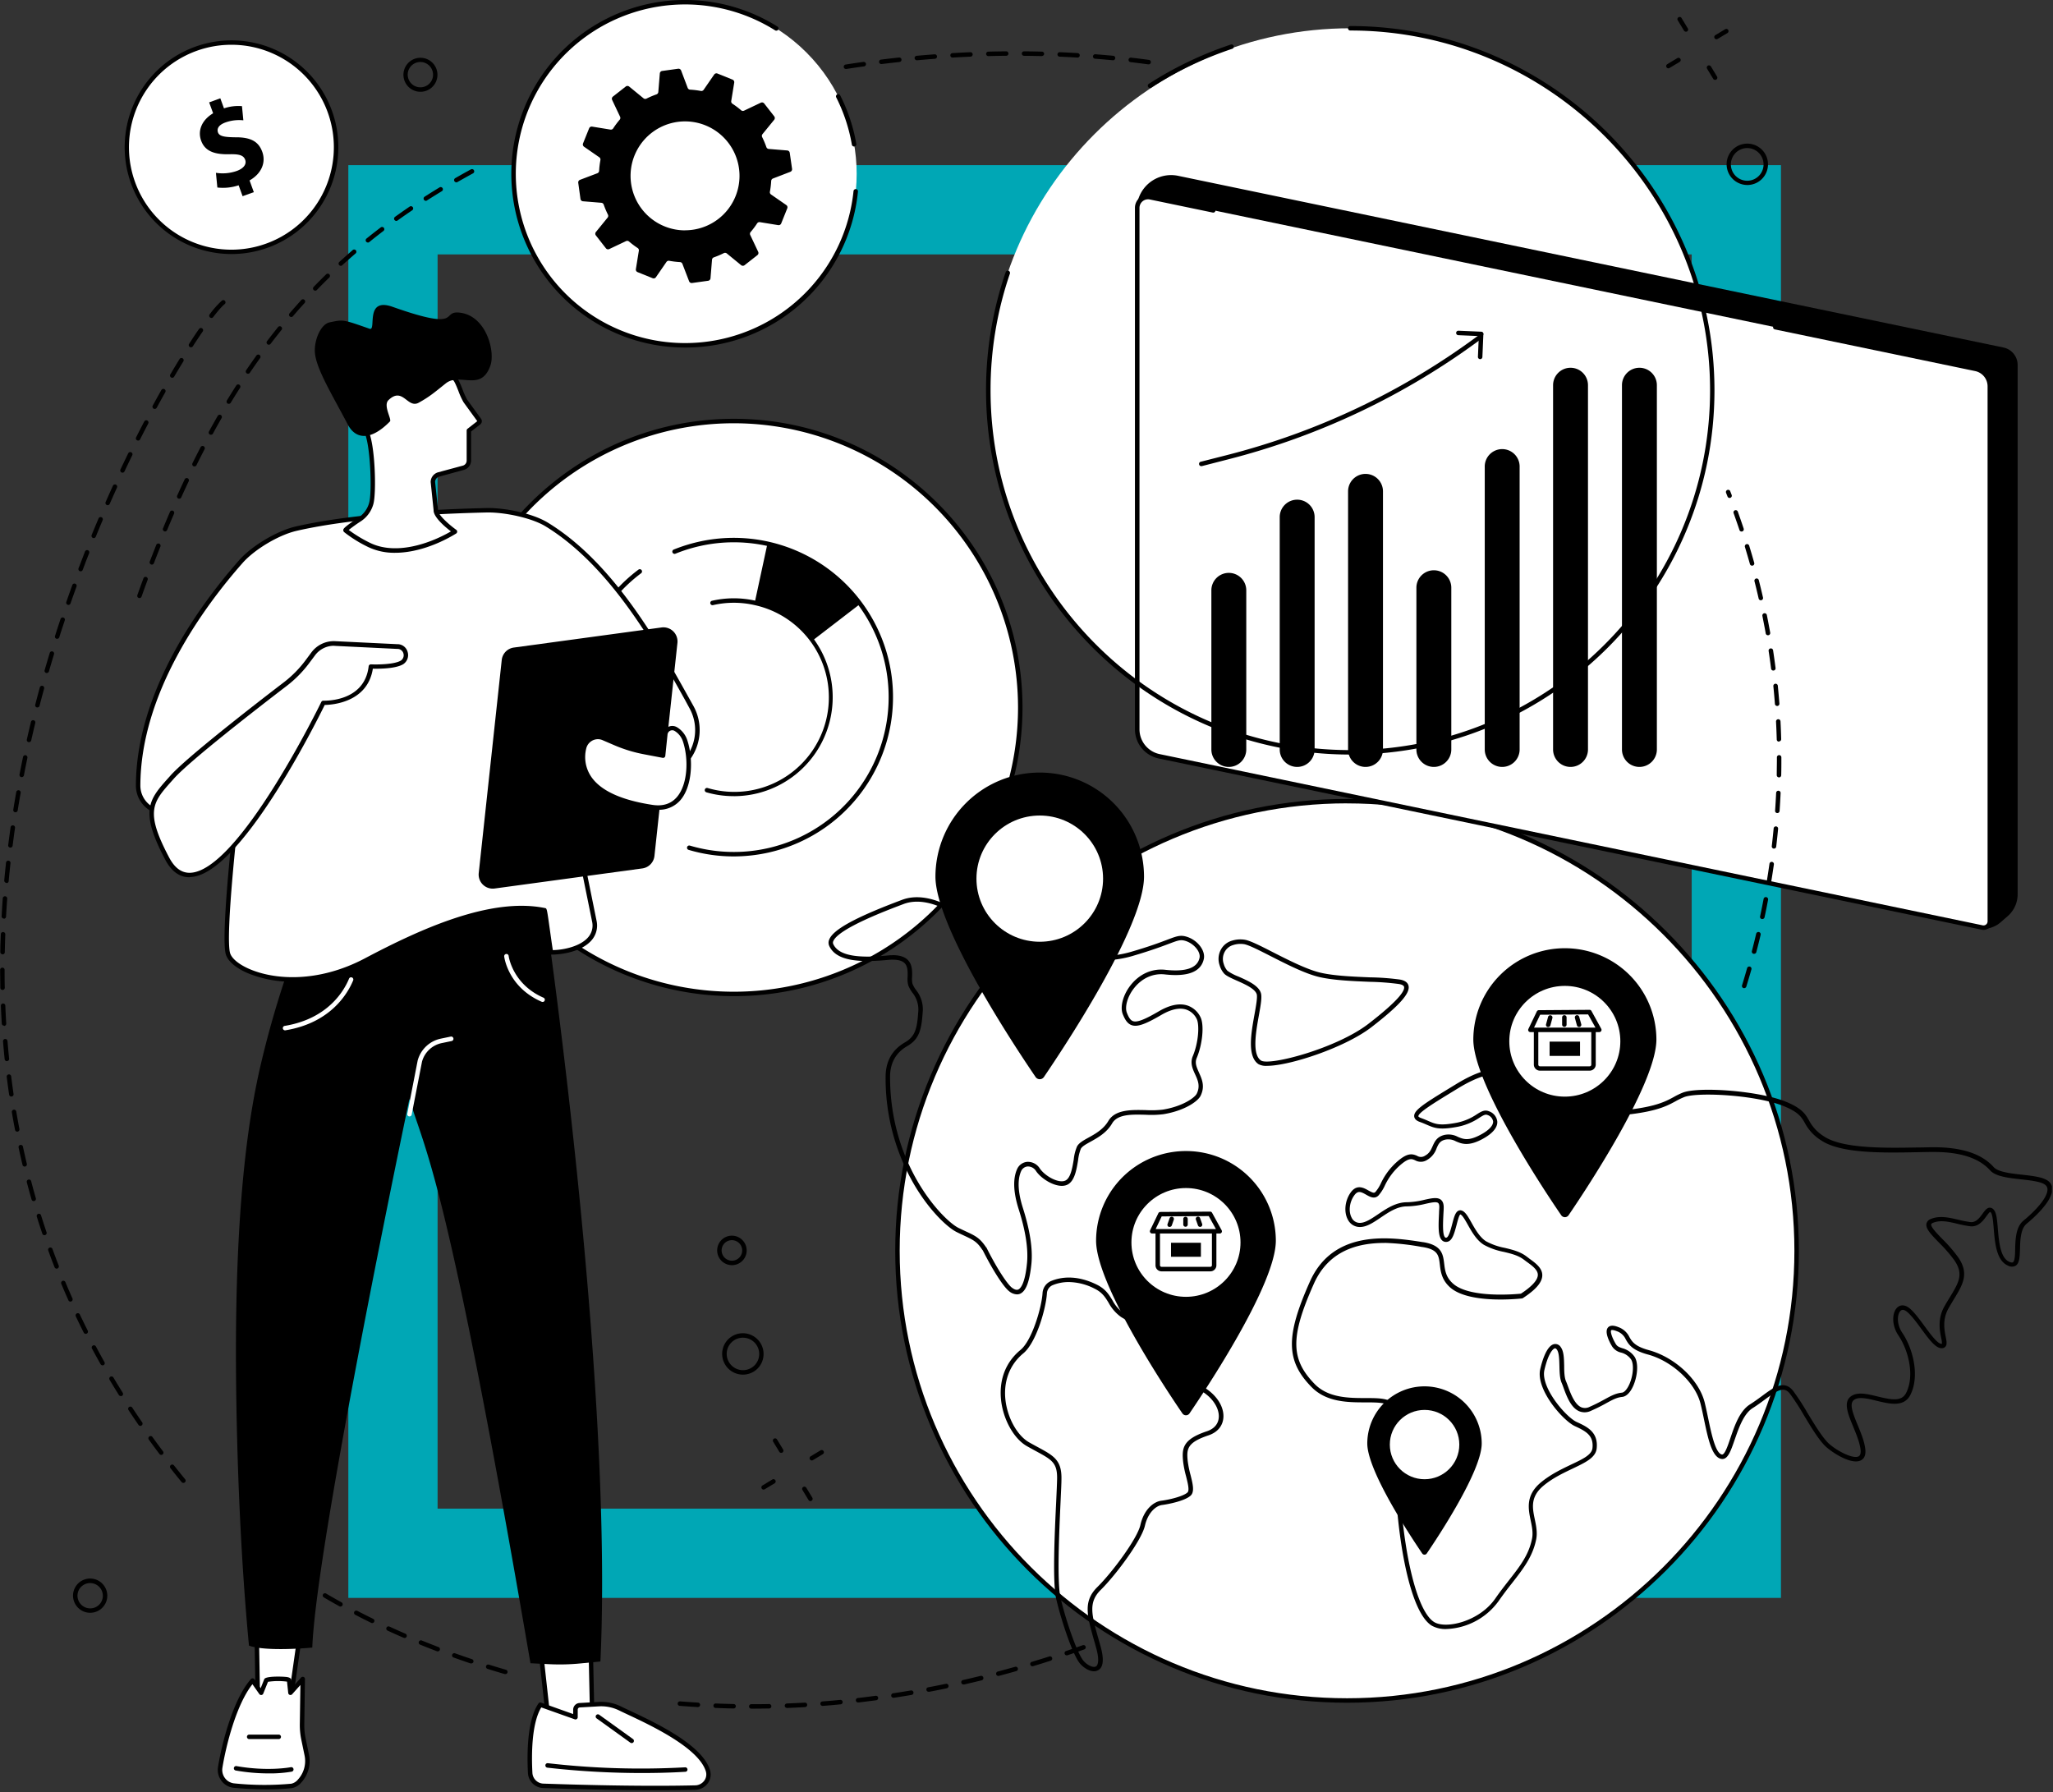 <svg xmlns="http://www.w3.org/2000/svg" width="920" height="803" fill="none"><rect width="100%" height="100%" fill="#333333" stroke="none"/><g clip-path="url(#a)"><path stroke="#00A7B5" stroke-width="40" d="M176.094 94h602v602h-602z"/><path fill="#fff" d="M328.854 445.36c70.886 0 128.35-57.464 128.35-128.35s-57.464-128.35-128.35-128.35-128.35 57.464-128.35 128.35 57.464 128.35 128.35 128.35Z"/><path fill="#000" d="M328.854 446.37a129.511 129.511 0 0 1-129.36-129.36c0-71.32 58-129.35 129.36-129.35 71.36 0 129.35 58 129.35 129.35s-58.03 129.36-129.35 129.36Zm0-256.71a127.358 127.358 0 0 0-90.067 217.417 127.363 127.363 0 0 0 138.8 27.606 127.352 127.352 0 0 0 78.617-117.673 127.497 127.497 0 0 0-127.35-127.35Z"/><path fill="#fff" d="M319.294 270.11a43.246 43.246 0 0 1 18.91 0l5.7-26.44a70.393 70.393 0 0 0-29.639-.104 70.38 70.38 0 0 0-55.521 62.584l26.92 3.11a43.344 43.344 0 0 1 33.63-39.15Z"/><path fill="#fff" d="M364.054 287.11a43.327 43.327 0 0 1-5.477 56.855 43.324 43.324 0 0 1-38.491 10.876 43.324 43.324 0 0 1-30.998-25.279 43.321 43.321 0 0 1-3.424-20.302l-26.88-3.15a70.37 70.37 0 1 0 126.75-35.49l-21.48 16.49Z"/><path fill="#000" d="m343.904 243.63-5.7 26.44a43.497 43.497 0 0 1 25.85 17l21.44-16.49a70.641 70.641 0 0 0-41.59-26.95Z"/><path fill="#000" d="M328.804 383.75a70.853 70.853 0 0 1-20.14-2.91 1.015 1.015 0 0 1-.376-.165 1.01 1.01 0 0 1-.41-.691.993.993 0 0 1 .229-.769.993.993 0 0 1 .722-.353 1.02 1.02 0 0 1 .405.068 69.39 69.39 0 0 0 87.29-81.84 69.39 69.39 0 0 0-30.648-43.387 69.374 69.374 0 0 0-52.352-8.993 70.07 70.07 0 0 0-10.86 3.4 1.002 1.002 0 1 1-.75-1.86 73.086 73.086 0 0 1 11.17-3.49 71.365 71.365 0 0 1 85.345 53.885 71.384 71.384 0 0 1-9.267 53.832 71.385 71.385 0 0 1-44.618 31.513 71.798 71.798 0 0 1-15.74 1.76Zm0-27c-4.151 0-8.281-.582-12.27-1.73a1.004 1.004 0 0 1-.714-.851 1.004 1.004 0 0 1 .885-1.103c.131-.014.263-.003.389.034a42.353 42.353 0 0 0 16.851 1.458 42.356 42.356 0 0 0 28.814-16.383 42.347 42.347 0 0 0 8.183-32.12 42.34 42.34 0 0 0-32.958-34.955 41.896 41.896 0 0 0-18.48.05 1.004 1.004 0 0 1-1.19-.76 1.001 1.001 0 0 1 .75-1.19 43.876 43.876 0 0 1 19.35-.05 44.33 44.33 0 0 1-9.61 87.61v-.01Zm-70.07-49.59h-.07a.998.998 0 0 1-.9-1.09 71.499 71.499 0 0 1 28.34-50.82 1.006 1.006 0 0 1 1.405.205 1.004 1.004 0 0 1-.205 1.405 69.492 69.492 0 0 0-27.55 49.39.997.997 0 0 1-1.01.86l-.01.05Z"/><path fill="#fff" d="M113.317 111.802c25.312-5.233 41.584-30.02 36.345-55.364-5.24-25.345-30.006-41.648-55.318-36.416C69.032 25.255 52.761 50.042 58 75.386c5.24 25.345 30.006 41.648 55.317 36.416Z"/><path fill="#000" d="M103.804 113.83a47.866 47.866 0 0 1-47.742-43.645 47.87 47.87 0 1 1 47.742 43.645Zm0-93.77a45.91 45.91 0 1 0 19.36 4.33 45.749 45.749 0 0 0-19.35-4.33h-.01Z"/><path fill="#000" d="m108.714 87.91-1.78-4.89a21.932 21.932 0 0 1-9.53 1l-.64-6.58a19.16 19.16 0 0 0 9.34-.84c2.93-1.06 4.52-2.92 3.77-5-.75-2.08-2.8-2.59-7.07-2.49-6.16.15-10.84-1.06-12.66-6.05-1.64-4.52.25-9.23 5.36-12.31l-1.78-4.88 5-1.83 1.65 4.52a19.85 19.85 0 0 1 8.06-1l.62 6.35a18.07 18.07 0 0 0-8 .95c-3.34 1.21-3.89 3-3.37 4.48.62 1.7 2.81 2.12 7.77 2.18 6.89-.06 10.39 1.87 12.07 6.5 1.68 4.63-.15 9.66-5.69 12.83l1.91 5.25-5.03 1.81Z"/><path fill="#fff" d="M603.624 761.96c111.28 0 201.49-90.21 201.49-201.49 0-111.28-90.21-201.49-201.49-201.49-111.28 0-201.49 90.21-201.49 201.49 0 111.28 90.21 201.49 201.49 201.49Z"/><path fill="#000" d="M603.664 762.97c-111.65 0-202.49-90.84-202.49-202.49s90.8-202.49 202.49-202.49c111.69 0 202.45 90.83 202.45 202.48 0 111.65-90.84 202.5-202.45 202.5Zm0-403c-110.55 0-200.49 89.93-200.49 200.49s89.9 200.51 200.49 200.51 200.45-89.94 200.45-200.5-89.94-200.48-200.45-200.48v-.02Z"/><path fill="#000" d="M490.264 748.89c-2.32 0-4.91-1.82-6.31-3.49-3.35-4-8.47-19.59-10.65-29-1.69-7.27-.7-29.08 0-43.51.2-4.33.37-8.07.41-10.23.12-7.23-2.33-8.55-9.6-12.49-1.18-.64-2.48-1.35-3.9-2.15-6-3.39-10.89-12.34-11.67-21.29-.78-8.95 2.36-16.58 8.79-21.86 5.15-4.23 9.48-19.07 9.86-25.5a6.246 6.246 0 0 1 4-5.43c4.25-1.71 11.24-2.8 20.38 1.73 3.86 1.92 5.43 4.48 6.95 7a17.007 17.007 0 0 0 5 5.8 31.406 31.406 0 0 0 6.36 3c4.72 1.85 10.07 4 8.21 9.58-2.09 6.32 5.09 14 17.46 18.66 7.59 2.86 12.81 9.05 12.7 15-.08 4-2.52 7.05-6.69 8.45-9.69 3.24-9.86 6.18-9.32 11.52a46.974 46.974 0 0 0 1.27 6.26c1 4 1.88 7.51.05 9.22-2.63 2.45-10.32 3.9-12.81 4.21-2.76.35-6.34 3.41-7.69 9.3-1.52 6.61-13.06 22.12-19.79 28.74-5.68 5.59-4.09 11.19-.92 22.34.26.92.54 1.89.82 2.89 1.65 5.89 1.28 9.52-1.1 10.77a3.65 3.65 0 0 1-1.81.48Zm-11.33-174.42a18.87 18.87 0 0 0-7.07 1.34 4.235 4.235 0 0 0-2.71 3.69c-.41 6.76-4.74 22.11-10.59 26.93s-8.77 12-8.07 20.14c.73 8.34 5.21 16.63 10.67 19.72 1.4.8 2.69 1.49 3.87 2.13 7.18 3.89 10.78 5.84 10.63 14.29 0 2.19-.2 5.76-.4 10.28-.62 13.45-1.64 36 0 43 2.32 10 7.4 24.76 10.24 28.15 1.51 1.81 4.22 3.31 5.58 2.59.5-.27 2-1.66.1-8.46-.28-1-.55-2-.82-2.89-3.27-11.53-5.08-17.89 1.44-24.3s17.86-21.61 19.24-27.78c1.57-6.87 5.85-10.4 9.39-10.85 3.75-.47 9.9-2 11.7-3.69 1-.9.12-4.28-.63-7.27a47.14 47.14 0 0 1-1.32-6.54c-.61-6.05-.19-10 10.67-13.62 3.38-1.13 5.27-3.47 5.33-6.59.08-4.22-3.45-10.13-11.4-13.13-13.64-5.14-21.12-13.65-18.66-21.14 1.21-3.65-1.73-5-7-7.09a33.084 33.084 0 0 1-6.77-3.26 18.751 18.751 0 0 1-5.58-6.4c-1.43-2.34-2.78-4.56-6.13-6.22a26.185 26.185 0 0 0-11.71-3.03ZM455.664 579.99a5.793 5.793 0 0 1-3.46-1.41c-2.54-2-7.27-9.31-11.79-18.31a3.408 3.408 0 0 1-.27-.33c-2.4-3.61-4-4.35-8.26-6.35-.94-.44-2-.93-3.2-1.53-3.58-1.75-11.49-8.68-18.63-20.59a94.542 94.542 0 0 1-13.19-48.94c0-6.94 2.92-12.13 8.65-15.44 4.53-2.61 5.46-6.09 5.95-13.39a11.997 11.997 0 0 0-2.58-8.87 13.898 13.898 0 0 1-1.86-3.28 11.163 11.163 0 0 1-.3-3.81c.06-2.24.13-4.78-1.43-6.24-1.35-1.26-3.9-1.72-7.58-1.36-15.31 1.5-23.36-.43-26.1-6.25a3.48 3.48 0 0 1 0-2.93c1.81-4.49 11.9-10 32.7-17.78 13.4-5 30 7.81 31.86 11.69.528 1.2.96 2.441 1.29 3.71.9 3 1.92 6.48 4.51 8 1.72 1 4.36-1 8-3.75a61.015 61.015 0 0 1 12.69-7.91c3.42-1.48 6.41-1.7 8.89-.65 3.51 1.48 5.27 5.13 6.42 8.14a7.44 7.44 0 0 0 5.19 4.69 46.31 46.31 0 0 0 23.74-.61c8.13-2.36 12.93-4.18 16.11-5.38 4.27-1.62 5.86-2.22 8.61-1.42 4.91 1.43 8.65 6.17 7.84 10-1.23 5.76-7.11 8.1-17.48 6.93-5.29-.59-10.36 1.71-13.91 6.32-2.82 3.65-4.12 8.22-3.1 10.85.89 2.31 1.69 3.4 2.75 3.77 1.82.63 5.07-.6 11.58-4.41 4.88-2.85 9.16-3.73 12.73-2.62a10.118 10.118 0 0 1 6 5.39c1.64 3.52.83 12-1.74 18.11-1 2.29 0 4.29 1 6.6 1.31 2.88 2.8 6.14.71 10.4-1.23 2.5-7.22 6.71-16.71 8.24a44.899 44.899 0 0 1-7.93.24c-6.18-.16-12.57-.32-15 3.88-2.43 4.2-6.46 6.42-9.65 8.19-2 1.11-3.75 2.07-4.35 3.15a19.687 19.687 0 0 0-1.25 5.2c-.73 4.37-1.55 9.33-4.82 10.93-4.22 2-11.42-2.28-14-6.09a4.265 4.265 0 0 0-3.85-2.08 3.485 3.485 0 0 0-2.86 2.11c-1.71 3.88-1.44 9.43.81 16.5 3.2 10.08 4.48 18.52 3.8 25.1-.83 8-2.45 12.2-5.11 13.34-.451.18-.935.265-1.42.25Zm-55.68-152c3 0 5.23.67 6.67 2 2.23 2.08 2.14 5.22 2.07 7.76a10.375 10.375 0 0 0 .18 3.07 12.913 12.913 0 0 0 1.62 2.82 13.75 13.75 0 0 1 2.94 10.14c-.53 7.9-1.66 11.94-6.95 15-5.07 2.93-7.64 7.54-7.65 13.72-.06 40 23.91 64.4 30.7 67.73l3.17 1.51c4.37 2 6.36 3 9.08 7.05l.07.07c.1.087.181.192.24.31 4.86 9.7 9.36 16.29 11.3 17.79 1.16.89 2.13 1.18 2.89.86 1-.45 3-2.57 3.9-11.7.65-6.31-.59-14.48-3.72-24.29-2.4-7.55-2.64-13.58-.73-17.91a5.449 5.449 0 0 1 4.5-3.3 6.288 6.288 0 0 1 5.69 2.94c2.42 3.53 8.55 6.86 11.5 5.42 2.34-1.14 3.11-5.75 3.72-9.46.2-2.014.703-3.986 1.49-5.85.88-1.57 2.84-2.66 5.12-3.92 3-1.65 6.68-3.7 8.9-7.46 3.07-5.2 10.37-5 16.81-4.86 2.521.145 5.051.075 7.56-.21 9-1.46 14.36-5.38 15.23-7.15 1.67-3.42.51-6-.73-8.69-1.15-2.51-2.33-5.11-1-8.21 2.52-6 3-13.8 1.77-16.48a8.158 8.158 0 0 0-4.82-4.33c-3-.94-6.74-.12-11.12 2.44-7.27 4.25-10.74 5.44-13.25 4.57-2.08-.73-3.13-2.81-4-4.94-1.27-3.29.12-8.55 3.39-12.8 4-5.17 9.71-7.75 15.71-7.07 9.17 1 14.33-.78 15.31-5.37.58-2.73-2.61-6.51-6.45-7.62-2.1-.61-3.21-.19-7.35 1.37-3.2 1.21-8 3-16.25 5.43a48.45 48.45 0 0 1-24.77.64 9.478 9.478 0 0 1-6.59-5.93c-1-2.64-2.51-5.82-5.33-7-2-.82-4.41-.61-7.31.65a59.03 59.03 0 0 0-12.35 7.74c-4.28 3.24-7.37 5.58-10.24 3.88-3.27-2-4.45-6-5.41-9.18a25.63 25.63 0 0 0-1.17-3.42c-1.51-3.17-17-15.3-29.36-10.68-7.23 2.72-29.25 11-31.55 16.66a1.59 1.59 0 0 0 0 1.33c2.3 4.87 10 6.49 24.11 5.11.84-.1 1.67-.15 2.43-.15l.03-.03ZM567.774 477.59a7.264 7.264 0 0 1-3.82-.75c-5.16-3.51-3.29-13.9-1.79-22.25.72-4 1.39-7.73 1-9.11-.81-2.5-5.35-4.5-9-6.11-2.39-1.06-4.45-2-5.49-3a9.723 9.723 0 0 1-2.13-3.83 8.72 8.72 0 0 1 .49-6.88 8.165 8.165 0 0 1 2.1-2.61 8.168 8.168 0 0 1 2.97-1.55 12.525 12.525 0 0 1 6.1-.34c2.49.55 7 2.84 12.19 5.5 6.84 3.48 15.35 7.82 21.46 9.22 6.11 1.4 14.63 1.75 22.1 2.06 4.503.062 8.997.396 13.46 1 2.16.4 3.43 1.32 3.78 2.75.82 3.39-4.16 8.95-16.66 18.61-11.79 9.08-36.55 17.29-46.76 17.29Zm-15.18-54.12a6.217 6.217 0 0 0-3.84 3.16 6.704 6.704 0 0 0-.37 5.29 7.859 7.859 0 0 0 1.64 3.06 21.427 21.427 0 0 0 4.9 2.58c4.22 1.86 9 4 10.09 7.33.6 1.86-.05 5.48-.88 10.07-1.32 7.37-3.14 17.47.94 20.24 3.73 2.54 33.89-5.42 48.18-16.46 13.89-10.73 16.34-14.92 15.94-16.55-.17-.73-1.29-1.08-2.19-1.25a114.59 114.59 0 0 0-13.19-1c-7.55-.31-16.11-.66-22.46-2.11-6.35-1.45-14.62-5.67-21.92-9.39-5.08-2.59-9.47-4.83-11.71-5.33a10.553 10.553 0 0 0-5.13.36ZM648.124 729.95a12.451 12.451 0 0 1-6.55-1.53c-10.4-6.49-16.26-42.58-16.66-74.87 0-3.73.17-6.67.36-9.26.38-5.1.62-8.47-1.6-13.19-1.27-2.69-6.11-2.7-11.72-2.71-7.81 0-17.54 0-24.26-6.91-11.46-11.71-11.63-22.73-.71-47.17 10.68-23.93 36.68-19.9 50.58-17.73h.1c8.54 1.33 9 5.55 9.51 9.62.36 3 .72 6.09 4 9 7.42 6.58 28 4.72 30.39 4.48 5-3.29 7.53-6.11 7.58-8.38.05-2.27-2.53-4.14-5-5.92l-1.34-1c-2.52-1.89-5.64-2.64-8.94-3.43a30.226 30.226 0 0 1-8.89-3.16c-3.28-2-5.49-5.93-7.26-9.08-1.13-2-2.42-4.3-3.31-4.54-.54.28-1.26 3.08-1.69 4.76-1 3.67-1.85 7.15-4.24 7.52a2.566 2.566 0 0 1-2.2-.61c-1.93-1.74-1.68-6.63-1.4-12.3 0-.76.08-1.53.11-2.28.05-1.14-.12-1.88-.52-2.21-.82-.7-3.18-.18-5.67.37a37.669 37.669 0 0 1-8.21 1.14h-.09c-4.35 0-8.16 2.58-11.83 5.07-3.08 2.08-6 4.05-8.93 4.17a5.993 5.993 0 0 1-3.362-.794 5.993 5.993 0 0 1-2.368-2.516c-1.85-3.4-1.33-8.5 1.24-12.11 2.77-3.9 5.92-2.12 8-.93 1.84 1 2.51 1.27 3.11.66a16.846 16.846 0 0 0 2.46-3.89 29.582 29.582 0 0 1 8-10.31c4.12-3.39 6.16-2.9 8.22-2a3.244 3.244 0 0 0 3.56-.06c2-1.08 2.67-2.63 3.4-4.27.9-2 1.91-4.29 5.44-5.06a8.803 8.803 0 0 1 5.84.88c2.39 1 4.65 2 10-.83 3.86-2 5.93-4.2 5.83-6.08a3.657 3.657 0 0 0-2.49-2.86c-1-.41-1.81.05-3.65 1.21a26.362 26.362 0 0 1-10.31 4.16c-7.71 1.39-9.91.43-13.24-1-.89-.39-1.89-.82-3.11-1.26-.59-.21-2.39-.85-2.56-2.46-.28-2.71 4.22-5.59 15.33-12.39l3-1.83c13.89-8.54 20.65-8.18 31.76-5.43 3.91 1 6.32 3.77 8.88 6.74 4.73 5.51 10.09 11.76 27.05 10.74 20.55-1.24 25.95-4.19 30.29-6.55a31.68 31.68 0 0 1 4.13-2c7.23-2.74 34.31-.82 46.39 4.22 7 2.93 8.51 5.5 10.07 8.23a18.427 18.427 0 0 0 6.69 7.16c8.32 5.62 27.8 5.25 42 5 2.23 0 4.36-.08 6.35-.1 13.18-.12 22.26 2.8 27.77 8.93 2 2.18 7.63 2.81 12.63 3.37 5 .56 9.74 1.08 12 3a4.473 4.473 0 0 1 1.58 3.6c-.09 5.62-8.79 13.17-11.45 15.35-2.66 2.18-2.91 7-3 11.21-.11 3.63-.2 6.5-1.95 7.62a3.63 3.63 0 0 1-3.48-.06c-5.16-2.22-5.82-10.19-6.35-16.59-.26-3.11-.53-6.31-1.29-7.2-.19-.23-.3-.26-.3-.26-.31.06-1.09 1.13-1.61 1.84-1.54 2.11-3.65 5-7.35 4.6a51.597 51.597 0 0 1-5.66-1.1c-3.95-.94-7.69-1.82-11-.44-.48.2-.75.42-.8.66-.25 1.2 2.6 4.13 5.12 6.72a65.199 65.199 0 0 1 7 8.11c5 7.3 2.07 12.13-2 18.82-.76 1.26-1.55 2.56-2.36 4-2.8 4.94-1.87 9.65-1.26 12.77.39 2 .67 3.42-.1 4.36a2.161 2.161 0 0 1-1.73.74c-2.74 0-5.68-4-9.09-8.65-2.14-2.91-4.36-5.93-6.36-7.62-1.2-1-2.18-1.19-2.92-.53-1.51 1.36-2 5.89.75 9.92 4.91 7.28 7.84 19.51 3.6 27.82-2.86 5.61-9.35 4-15.08 2.62-3.63-.89-7.39-1.81-9.62-.73-2.89 1.39-1.51 5.31 1.1 11.61 1.44 3.49 2.93 7.09 3.38 10.5.45 3.41-.78 4.66-1.86 5.26-4 2.16-12-2.87-15.29-5.65-3.29-2.78-6.84-8.76-10.42-14.66a103.28 103.28 0 0 0-6.22-9.57c-2.69-3.35-5.52-1.49-11.17 2.68-1.65 1.22-3.51 2.6-5.52 3.86-4 2.53-6.21 8.94-8 14.08-1.79 5.14-3.13 9.28-6.13 8.64-4.13-.89-5.85-9.12-7.67-17.83-.5-2.38-1-4.84-1.56-7-2.34-9.32-12.69-19-23.57-21.93-7.1-1.94-8.58-4.5-9.89-6.76a6.837 6.837 0 0 0-4.09-3.71c-1.7-.68-2.34-.51-2.45-.39-.45.54.29 3.21 2.08 6.18.66 1.09 1.6 1.41 2.91 1.86a9.749 9.749 0 0 1 5.34 3.63c2.11 2.88 1.43 9-.45 13.25-1.33 3-3.09 4.76-5 4.95-2.4.25-4.19 1.23-6.9 2.7-1.77 1-4 2.18-7 3.5a6.452 6.452 0 0 1-5.3.22c-3.77-1.61-5.66-6.78-7.05-10.56-.31-.86-.58-1.6-.83-2.16-.87-2-.93-4.86-1-7.63-.07-2.77-.13-5.89-1.13-7.26-.5-.67-.83-.6-.93-.58-.89.18-3 2.45-4.67 9.71-1.78 7.75 9.56 21 14.43 23.27 4.59 2.09 9.79 4.47 9 11.86-.44 4.14-5 6.27-10.69 9-4.19 2-8.93 4.21-13.13 7.69-6 5-5 9.91-3.9 15.14.6 2.9 1.21 5.9.61 8.92-1.54 7.71-5.8 13.16-10.72 19.48-2 2.52-4 5.13-6.1 8.14a30.303 30.303 0 0 1-23.46 12.56Zm-27.67-173c-12 0-25 3.4-31.64 18.2-10.62 23.78-10.55 33.87.31 45 6.14 6.28 15.4 6.3 22.84 6.31 6.28 0 11.71 0 13.52 3.86 2.45 5.19 2.17 9 1.78 14.19-.18 2.55-.4 5.44-.35 9.08.45 36.42 7.21 67.89 15.72 73.21 5.29 3.3 20.29-.22 27.41-10.47 2.12-3.06 4.18-5.69 6.16-8.23 5-6.37 8.89-11.4 10.34-18.64.52-2.62 0-5.3-.61-8.13-1.09-5.31-2.33-11.34 4.58-17.08 4.4-3.64 9.26-5.93 13.56-8 5.16-2.43 9.23-4.35 9.55-7.37.58-5.55-2.74-7.5-7.86-9.84-5.31-2.42-17.64-16.42-15.55-25.53.72-3.13 2.76-10.51 6.21-11.22a2.839 2.839 0 0 1 3 1.36c1.38 1.88 1.44 5 1.52 8.4 0 2.57.11 5.24.82 6.87.27.62.55 1.38.88 2.27 1.19 3.24 3 8.14 6 9.41a4.517 4.517 0 0 0 3.71-.21c2.92-1.28 5.09-2.47 6.84-3.42 2.81-1.54 4.85-2.65 7.64-2.94 1.07-.11 2.34-1.56 3.33-3.77 1.82-4.11 2.12-9.27.66-11.26a7.838 7.838 0 0 0-4.37-2.92 6.452 6.452 0 0 1-4-2.72c-1.14-1.88-3.6-6.48-1.89-8.5 1.3-1.54 3.87-.51 4.71-.18a8.78 8.78 0 0 1 4.93 4.48c1.17 2 2.38 4.11 8.69 5.83 11.7 3.2 22.44 13.25 25 23.38.55 2.22 1.07 4.7 1.57 7.1 1.46 7 3.28 15.67 6.14 16.28 1.25.25 2.62-3.76 3.82-7.32 1.84-5.44 4.14-12.22 8.79-15.14 1.94-1.22 3.69-2.51 5.39-3.76 5.32-3.93 9.91-7.33 13.92-2.33a103.962 103.962 0 0 1 6.37 9.78c3.33 5.49 7.1 11.72 10 14.18 4.16 3.52 10.76 6.65 13 5.41.78-.43 1.07-1.52.84-3.24-.42-3.15-1.86-6.63-3.25-10-2.53-6.11-4.92-11.87-.12-14.19 2.88-1.38 6.81-.42 11 .6 6.45 1.58 10.82 2.32 12.82-1.59 3.89-7.62 1.11-19-3.48-25.8-3.2-4.74-2.79-10.4-.43-12.52 1.51-1.35 3.59-1.17 5.56.49 2.18 1.85 4.46 5 6.67 8 2.57 3.49 5.73 7.83 7.49 7.83.08.007.16.007.24 0a10.766 10.766 0 0 0-.36-2.69c-.66-3.41-1.67-8.55 1.49-14.13a103.4 103.4 0 0 1 2.39-4c4.07-6.72 6.31-10.42 2-16.66a63.436 63.436 0 0 0-6.83-7.85c-3.54-3.65-6.1-6.28-5.64-8.52a2.998 2.998 0 0 1 2-2.1c3.93-1.62 8.16-.62 12.25.34 1.785.457 3.595.811 5.42 1.06 2.54.29 4.12-1.88 5.51-3.79 1-1.4 1.91-2.61 3.17-2.66a2.316 2.316 0 0 1 1.88 1c1.18 1.38 1.44 4.45 1.76 8.33.49 5.87 1.1 13.18 5.15 14.92.53.23 1.24.45 1.61.21.87-.55 1-3.44 1-6 .14-4.4.31-9.87 3.77-12.7 4.91-4 10.66-10 10.72-13.84a2.528 2.528 0 0 0-.89-2.05c-1.77-1.54-6.4-2.06-10.88-2.56-5.62-.62-11.43-1.27-13.9-4-5.1-5.68-13.7-8.4-26.26-8.27-2 0-4.11.06-6.34.1-15.29.3-34.32.67-43.17-5.31a20.424 20.424 0 0 1-7.31-7.83c-1.44-2.52-2.69-4.7-9.1-7.38-12.25-5.11-38.71-6.54-44.91-4.19a32.263 32.263 0 0 0-3.88 1.87c-4.52 2.46-10.14 5.53-31.13 6.79-18 1.08-23.9-5.85-28.69-11.42-2.44-2.85-4.55-5.3-7.84-6.11-9.63-2.39-16.25-3.41-30.23 5.19l-3 1.83c-7.48 4.58-14.54 8.91-14.38 10.48 0 .13.29.45 1.24.79 1.28.46 2.32.91 3.24 1.31 3.1 1.35 5 2.17 12.08.89a24.446 24.446 0 0 0 9.6-3.88c1.93-1.22 3.46-2.18 5.45-1.38a5.541 5.541 0 0 1 3.75 4.62c.11 1.91-1 4.84-6.88 7.95-6.17 3.26-9.11 2-11.69.9a7.002 7.002 0 0 0-4.64-.77c-2.53.55-3.16 2-4 3.92a9.568 9.568 0 0 1-4.28 5.21 5.147 5.147 0 0 1-5.33.14c-1.41-.63-2.63-1.18-6.13 1.7a27.849 27.849 0 0 0-7.47 9.68 18.146 18.146 0 0 1-2.8 4.37c-1.77 1.81-3.85.63-5.53-.32-2.33-1.33-3.73-2-5.38.35-2.15 3-2.62 7.23-1.11 10a3.996 3.996 0 0 0 3.88 2.26c2.38-.1 5.06-1.91 7.9-3.83 3.74-2.53 8-5.41 12.95-5.41h.09a35.853 35.853 0 0 0 7.78-1.1c3.24-.71 5.81-1.27 7.39 0 .91.77 1.31 2 1.23 3.84 0 .75-.07 1.52-.11 2.29-.21 4.28-.48 9.61.74 10.71a.578.578 0 0 0 .55.13c1.1-.18 2-3.71 2.61-6 .84-3.24 1.41-5.26 2.68-6a1.93 1.93 0 0 1 1.48-.19c1.69.47 2.94 2.68 4.52 5.49 1.58 2.81 3.72 6.61 6.56 8.35a28.243 28.243 0 0 0 8.31 2.92c3.36.81 6.82 1.64 9.68 3.78.42.32.86.63 1.31 1 2.77 2 5.92 4.24 5.85 7.59-.07 3.08-2.83 6.31-8.68 10.14a1.01 1.01 0 0 1-.44.16c-1 .11-23.67 2.6-32.17-4.94-3.82-3.39-4.26-7.18-4.62-10.23-.48-4.09-.8-6.79-7.84-7.88h-.11a109.21 109.21 0 0 0-16.82-1.85v.03Z"/><path fill="#000" d="M701.234 424.89a40.998 40.998 0 0 0-41 40.89c0 5.64 2.57 13.54 6.41 22.2 9.69 21.85 27.52 48.6 33 56.59a1.995 1.995 0 0 0 1.625.834 2 2 0 0 0 1.625-.834c7.61-11.16 39.38-58.93 39.38-78.8a41.001 41.001 0 0 0-41.04-40.88Z"/><path fill="#fff" d="M701.234 491.39c13.741 0 24.88-11.108 24.88-24.81 0-13.702-11.139-24.81-24.88-24.81s-24.88 11.108-24.88 24.81c0 13.702 11.139 24.81 24.88 24.81Z"/><path fill="#fff" d="M688.354 460.71v16.31a1.73 1.73 0 0 0 1.74 1.73h22.26a1.723 1.723 0 0 0 1.23-.503 1.73 1.73 0 0 0 .51-1.227v-16.31h-25.74Z"/><path fill="#000" d="M712.354 479.75h-22.26a2.74 2.74 0 0 1-2.74-2.73V460.7a.997.997 0 0 1 1-1h25.74a.997.997 0 0 1 1 1v16.32a2.74 2.74 0 0 1-2.74 2.73Zm-23-18v15.32a.743.743 0 0 0 .74.73h22.26a.732.732 0 0 0 .74-.73V461.7l-23.74.05Z"/><path fill="#000" d="M708.054 466.74h-13.64v6.4h13.64v-6.4Z"/><path fill="#fff" d="M716.624 461.48h-30.83l3.76-7.79 22.7-.16 4.37 7.95Z"/><path fill="#000" d="M716.664 462.47h-30.87a1.008 1.008 0 0 1-.85-.47.996.996 0 0 1 0-1l3.75-7.79a1.007 1.007 0 0 1 .9-.56l22.7-.16a.947.947 0 0 1 .88.52l4.37 7.95a1.001 1.001 0 0 1-.88 1.51Zm-29.23-2h27.54l-3.31-5.93-21.49.15-2.74 5.78Z"/><path fill="#000" d="M701.024 460.12a.997.997 0 0 1-1-1v-3.23a.997.997 0 0 1 1-1 1 1 0 0 1 1 1v3.23a1 1 0 0 1-1 1ZM707.664 460.2a.998.998 0 0 1-1-.74l-.91-3.31a1.006 1.006 0 0 1 .095-.76.993.993 0 0 1 .605-.47.987.987 0 0 1 .76.095.993.993 0 0 1 .47.605l.91 3.31a.992.992 0 0 1-.351 1.055.99.99 0 0 1-.349.175c-.075.02-.152.034-.23.04ZM693.794 460.2c-.09.01-.18.01-.27 0a.998.998 0 0 1-.728-.841 1.002 1.002 0 0 1 .028-.389l.91-3.31a.99.99 0 0 1 .47-.605.993.993 0 0 1 .76-.095.998.998 0 0 1 .728.84c.016.131.007.263-.028.39l-.91 3.31a.998.998 0 0 1-.96.7ZM531.464 515.77a40.217 40.217 0 0 0-37.195 24.773 40.214 40.214 0 0 0-3.085 15.387c0 5.55 2.52 13.3 6.29 21.81 9.52 21.46 27 47.74 32.39 55.59a1.927 1.927 0 0 0 2.497.619c.278-.147.516-.359.693-.619 7.48-11 38.68-57.87 38.68-77.4a40.22 40.22 0 0 0-40.27-40.16Z"/><path fill="#fff" d="M531.464 581.09c13.498 0 24.44-10.911 24.44-24.37 0-13.459-10.942-24.37-24.44-24.37-13.498 0-24.44 10.911-24.44 24.37 0 13.459 10.942 24.37 24.44 24.37Z"/><path fill="#fff" d="M518.814 550.95v16a1.702 1.702 0 0 0 1.056 1.573c.208.085.43.128.654.127h21.86a1.708 1.708 0 0 0 1.58-1.047c.086-.207.13-.429.13-.653v-16h-25.28Z"/><path fill="#000" d="M542.384 569.68h-21.86a2.705 2.705 0 0 1-2.504-1.664 2.712 2.712 0 0 1-.206-1.036v-16a.997.997 0 0 1 1-1h25.28a1 1 0 0 1 1 1v16a2.694 2.694 0 0 1-.794 1.913 2.697 2.697 0 0 1-1.916.787Zm-22.57-17.73v15a.71.71 0 0 0 .71.7h21.86a.712.712 0 0 0 .71-.7v-15h-23.28Z"/><path fill="#000" d="M538.154 556.87h-13.39v6.28h13.39v-6.28Z"/><path fill="#fff" d="M546.574 551.71h-30.28l3.69-7.65 22.3-.15 4.29 7.8Z"/><path fill="#000" d="M546.574 552.72h-30.28a1.008 1.008 0 0 1-.85-.47 1.004 1.004 0 0 1-.05-.97l3.69-7.65a.993.993 0 0 1 .364-.412.991.991 0 0 1 .526-.158l22.3-.15a1.004 1.004 0 0 1 .89.52l4.28 7.81a.996.996 0 0 1 0 1 1.001 1.001 0 0 1-.87.48Zm-28.69-2h27l-3.22-5.81-21.08.15-2.7 5.66Z"/><path fill="#000" d="M531.254 549.69a.997.997 0 0 1-1-1v-2.47a.997.997 0 0 1 1-1 1 1 0 0 1 1 1v2.48a.997.997 0 0 1-1 1v-.01ZM537.774 549.76a.998.998 0 0 1-.94-.66l-.9-2.55a1.01 1.01 0 0 1 .001-.795 1.01 1.01 0 0 1 .581-.543 1.003 1.003 0 0 1 1.109.308c.087.106.151.228.189.36l.9 2.55a1 1 0 0 1-.61 1.28 1.28 1.28 0 0 1-.33.05ZM524.144 549.76c-.11.014-.221.014-.33 0a1.011 1.011 0 0 1-.571-.513 1 1 0 0 1-.039-.767l.9-2.55a.986.986 0 0 1 .504-.615.995.995 0 0 1 1.14.158 1.006 1.006 0 0 1 .236 1.127l-.89 2.55a1 1 0 0 1-.95.61ZM465.944 346.18a46.691 46.691 0 0 0-17.869 3.526 46.691 46.691 0 0 0-25.301 25.226 46.682 46.682 0 0 0-3.58 17.858c0 6.43 2.93 15.43 7.31 25.31 11 24.9 31.37 55.4 37.58 64.51.207.301.483.547.807.717a2.24 2.24 0 0 0 2.096 0c.323-.17.6-.416.807-.717 8.67-12.72 44.87-67.14 44.87-89.82a46.68 46.68 0 0 0-46.72-46.61Z"/><path fill="#fff" d="M465.944 421.99c15.668 0 28.37-12.661 28.37-28.28 0-15.619-12.702-28.28-28.37-28.28-15.669 0-28.37 12.661-28.37 28.28 0 15.619 12.701 28.28 28.37 28.28Z"/><path fill="#000" d="M638.384 621.21a25.63 25.63 0 0 0-25.67 25.59c0 3.53 1.61 8.48 4 13.9 6.07 13.67 17.23 30.42 20.64 35.42a1.237 1.237 0 0 0 1 .514 1.236 1.236 0 0 0 1-.514c4.76-7 24.64-36.88 24.64-49.32a25.631 25.631 0 0 0-25.61-25.59Z"/><path fill="#fff" d="M638.384 662.83c8.599 0 15.57-6.953 15.57-15.53 0-8.577-6.971-15.53-15.57-15.53s-15.57 6.953-15.57 15.53c0 8.577 6.971 15.53 15.57 15.53ZM605.084 337.11c89.591 0 162.22-72.628 162.22-162.22S694.675 12.67 605.084 12.67c-89.592 0-162.22 72.628-162.22 162.22s72.628 162.22 162.22 162.22Z"/><path fill="#000" d="m899.554 410.64-3.48 3c-2 1.67-5.89 3.06-8.42 2.52l-369.53-78.58c-4.89-1-7-5.38-7.07-10.36l-1.67-233.24a15.415 15.415 0 0 1 11.776-15.085 15.42 15.42 0 0 1 6.824-.105l369.78 76.92a7.997 7.997 0 0 1 6.39 7.84v237.16a12.998 12.998 0 0 1-4.6 9.93Z"/><path fill="#fff" d="m887.804 415.47-368.85-76.7a12.32 12.32 0 0 1-9.83-12V93a4.873 4.873 0 0 1 3.721-4.714 4.868 4.868 0 0 1 2.139-.036l369.83 76.94a8.002 8.002 0 0 1 6.4 7.84v239.71a2.818 2.818 0 0 1-3.41 2.73Z"/><path fill="#000" d="M888.854 416.67a4.267 4.267 0 0 1-.79-.08l-368.85-76.73a13.377 13.377 0 0 1-10.62-13V93.11a5.867 5.867 0 0 1 4.479-5.69 5.864 5.864 0 0 1 2.581-.04l28.19 5.86a.997.997 0 0 1 .681.434.992.992 0 0 1 .139.796 1 1 0 0 1-1.19.78l-28.19-5.86a3.85 3.85 0 0 0-4.65 3.77v233.66a11.368 11.368 0 0 0 9 11.08l368.85 76.73a1.832 1.832 0 0 0 2.026-.999c.116-.244.175-.511.174-.781V173.13a7 7 0 0 0-5.59-6.86l-89.75-18.67a.998.998 0 0 1-.77-1.18.987.987 0 0 1 .428-.635 1.008 1.008 0 0 1 .752-.145l89.74 18.67a9.06 9.06 0 0 1 7.19 8.82v239.72a3.831 3.831 0 0 1-3.82 3.82h-.01Z"/><path fill="#000" d="M550.664 343.65a7.824 7.824 0 0 1-5.53-2.29 7.824 7.824 0 0 1-2.29-5.53v-71.31c0-2.074.824-4.063 2.29-5.53a7.824 7.824 0 0 1 11.059 0 7.82 7.82 0 0 1 2.291 5.53v71.31a7.82 7.82 0 0 1-7.82 7.82ZM581.294 343.65a7.82 7.82 0 0 1-7.82-7.82V231.72c0-2.074.824-4.063 2.29-5.53a7.824 7.824 0 0 1 11.059 0 7.82 7.82 0 0 1 2.291 5.53v104.11a7.816 7.816 0 0 1-2.291 5.529 7.816 7.816 0 0 1-5.529 2.291ZM611.924 343.65a7.822 7.822 0 0 1-7.225-4.828 7.814 7.814 0 0 1-.595-2.992V220.17a7.82 7.82 0 1 1 15.64 0v115.66a7.816 7.816 0 0 1-2.291 5.529 7.816 7.816 0 0 1-5.529 2.291ZM642.544 343.65a7.822 7.822 0 0 1-7.225-4.827 7.822 7.822 0 0 1-.595-2.993v-72.48c0-2.074.824-4.063 2.29-5.53a7.824 7.824 0 0 1 11.059 0 7.82 7.82 0 0 1 2.291 5.53v72.48a7.816 7.816 0 0 1-2.291 5.529 7.816 7.816 0 0 1-5.529 2.291ZM673.174 343.65a7.824 7.824 0 0 1-5.53-2.29 7.824 7.824 0 0 1-2.29-5.53V209.34a7.806 7.806 0 0 1 2.187-5.709 7.806 7.806 0 0 1 2.571-1.768 7.81 7.81 0 0 1 6.114 0 7.802 7.802 0 0 1 2.57 1.768 7.825 7.825 0 0 1 2.188 5.709v126.49a7.822 7.822 0 0 1-7.81 7.82ZM703.794 343.65a7.822 7.822 0 0 1-7.225-4.827 7.822 7.822 0 0 1-.595-2.993V172.61c0-2.074.824-4.063 2.29-5.53a7.824 7.824 0 0 1 11.059 0 7.82 7.82 0 0 1 2.291 5.53v163.22a7.816 7.816 0 0 1-2.291 5.529 7.816 7.816 0 0 1-5.529 2.291ZM734.664 343.65a7.82 7.82 0 0 1-7.82-7.82V172.61c0-2.074.824-4.063 2.29-5.53a7.824 7.824 0 0 1 11.059 0 7.82 7.82 0 0 1 2.291 5.53v163.22a7.816 7.816 0 0 1-2.291 5.529 7.816 7.816 0 0 1-5.529 2.291ZM538.454 208.87a1.005 1.005 0 0 1-1.125-.875 1.005 1.005 0 0 1 .875-1.125l11.33-2.88a323.177 323.177 0 0 0 112.77-53.52 1.005 1.005 0 0 1 1.4.21 1.013 1.013 0 0 1 .185.743 1.012 1.012 0 0 1-.395.657 325.13 325.13 0 0 1-113.47 53.84l-11.36 2.92c-.069.017-.14.027-.21.03Z"/><path fill="#000" d="m663.664 150.63-10.22-.44a1.002 1.002 0 0 1 .09-2l10.22.44a1 1 0 1 1 0 2h-.09Z"/><path fill="#000" d="M663.294 160.93a.997.997 0 0 1-1-1l.44-10.22a1.004 1.004 0 0 1 .321-.695.988.988 0 0 1 .719-.265 1.004 1.004 0 0 1 .695.321.988.988 0 0 1 .265.719l-.44 10.22a.998.998 0 0 1-1 .92Z"/><path fill="#000" d="M605.074 338.11c-90 0-163.21-73.22-163.21-163.22a162.994 162.994 0 0 1 8.8-52.93 1.007 1.007 0 0 1 1.275-.625 1.002 1.002 0 0 1 .625 1.275 160.65 160.65 0 0 0-8.67 52.28c0 88.89 72.32 161.22 161.21 161.22 88.89 0 161.22-72.33 161.22-161.22s-72.35-161.22-161.25-161.22a.999.999 0 1 1 0-2c90 0 163.22 73.22 163.22 163.22s-73.22 163.22-163.22 163.22Z"/><path fill="#fff" d="M361.378 132.221c30.019-30.019 30.019-78.69 0-108.71-30.02-30.02-78.691-30.02-108.711 0-30.019 30.02-30.019 78.691 0 108.71 30.02 30.02 78.691 30.02 108.711 0Z"/><path fill="#000" d="M307.014 155.73a77.866 77.866 0 0 1-76.582-63.706A77.874 77.874 0 0 1 314.544.356a77.87 77.87 0 0 1 33.8 11.514.997.997 0 0 1 .519 1.032.99.99 0 0 1-.424.676.994.994 0 0 1-.784.15 1 1 0 0 1-.371-.168 75.87 75.87 0 1 0 35.2 72.07 1.013 1.013 0 0 1 .362-.68 1.005 1.005 0 0 1 1.111-.104 1.009 1.009 0 0 1 .482.595c.037.126.049.258.035.389a77.6 77.6 0 0 1-77.46 69.9ZM382.744 65.65a.999.999 0 0 1-1-.83 75.24 75.24 0 0 0-7-21.16.996.996 0 0 1 .111-1.124.998.998 0 0 1 1.669.214 77.564 77.564 0 0 1 7.21 21.72 1 1 0 0 1-.82 1.15l-.17.03Z"/><path fill="#000" d="M353.904 68.47a1.218 1.218 0 0 0-1.12-1.05l-8.29-.68a1.224 1.224 0 0 1-1.06-.82 37.857 37.857 0 0 0-1.89-4.48 1.216 1.216 0 0 1 .14-1.33l5.26-6.45a1.25 1.25 0 0 0 0-1.54l-4.49-5.75a1.242 1.242 0 0 0-1.5-.36l-7.53 3.58a1.23 1.23 0 0 1-1.32-.19 38.195 38.195 0 0 0-3.88-2.92 1.23 1.23 0 0 1-.54-1.22l1.34-8.24a1.24 1.24 0 0 0-.75-1.34l-6.76-2.73a1.22 1.22 0 0 0-1.47.45l-4.73 6.85a1.227 1.227 0 0 1-1.24.5 40.415 40.415 0 0 0-4.82-.58 1.222 1.222 0 0 1-1.08-.78l-2.95-7.8a1.252 1.252 0 0 0-1.33-.79l-7.21 1a1.214 1.214 0 0 0-1 1.12l-.68 8.31a1.244 1.244 0 0 1-.82 1.06 36.981 36.981 0 0 0-4.48 1.9 1.24 1.24 0 0 1-1.32-.14l-6.44-5.27a1.22 1.22 0 0 0-1.54 0l-5.74 4.5a1.237 1.237 0 0 0-.35 1.5l3.57 7.54c.099.215.133.454.099.688a1.225 1.225 0 0 1-.289.632 39.407 39.407 0 0 0-2.91 3.89 1.232 1.232 0 0 1-1.22.54l-8.22-1.34a1.232 1.232 0 0 0-1.34.76l-2.73 6.77a1.249 1.249 0 0 0 .44 1.48l6.84 4.73a1.247 1.247 0 0 1 .51 1.24 36.813 36.813 0 0 0-.58 4.83 1.243 1.243 0 0 1-.79 1.09l-7.78 2.95a1.248 1.248 0 0 0-.79 1.33l1 7.23a1.21 1.21 0 0 0 1.11 1.05l8.3.68a1.222 1.222 0 0 1 1 .83 40.404 40.404 0 0 0 1.9 4.48 1.243 1.243 0 0 1-.14 1.32l-5.26 6.46a1.231 1.231 0 0 0 0 1.54l4.49 5.75a1.237 1.237 0 0 0 1.5.35l7.53-3.57a1.23 1.23 0 0 1 1.32.18 39.367 39.367 0 0 0 3.87 2.92 1.207 1.207 0 0 1 .54 1.22l-1.33 8.24a1.22 1.22 0 0 0 .75 1.34l6.76 2.73a1.23 1.23 0 0 0 1.47-.44l4.73-6.86a1.226 1.226 0 0 1 1.23-.5 38.42 38.42 0 0 0 4.83.58 1.23 1.23 0 0 1 1.08.79l3 7.8a1.231 1.231 0 0 0 1.32.78l7.22-1a1.233 1.233 0 0 0 1.05-1.12l.68-8.32a1.217 1.217 0 0 1 .82-1.05 39.567 39.567 0 0 0 4.47-1.9 1.225 1.225 0 0 1 1.33.14l6.44 5.27a1.224 1.224 0 0 0 1.53 0l5.74-4.5a1.219 1.219 0 0 0 .36-1.49l-3.57-7.55a1.23 1.23 0 0 1 .18-1.32 36.96 36.96 0 0 0 2.92-3.89 1.232 1.232 0 0 1 1.22-.54l8.22 1.34a1.23 1.23 0 0 0 1.34-.76l2.72-6.77a1.21 1.21 0 0 0-.44-1.47l-6.84-4.74a1.231 1.231 0 0 1-.5-1.24 38.43 38.43 0 0 0 .58-4.83 1.236 1.236 0 0 1 .78-1.08l7.79-3a1.233 1.233 0 0 0 .78-1.32l-1.04-7.2Zm-46.89 34.75a24.415 24.415 0 0 1-22.573-15.048 24.411 24.411 0 1 1 46.953-9.362 24.39 24.39 0 0 1-24.38 24.38v.03Z"/><path fill="#fff" d="m135.884 721.83-5.71 40.09-14.61.06-.69-39.44 21.01-.71Z"/><path fill="#000" d="M115.554 762.98a.997.997 0 0 1-1-1l-.68-39.43a.997.997 0 0 1 1-1l21-.72a.994.994 0 0 1 .78.33.999.999 0 0 1 .25.81l-5.71 40.1a1 1 0 0 1-1 .86h-14.61l-.03.05Zm.33-39.47.66 37.47h12.76l5.42-38.06-18.84.59Z"/><path fill="#fff" d="M130.664 800.26c-8.545.761-17.144.711-25.68-.15a7.012 7.012 0 0 1-4.95-2.703 7.004 7.004 0 0 1-1.35-5.477c1.77-10.88 6.71-30.08 14.51-38.88l3.85 5.48 2.28-5.67c.37-.61 10-1 10.26.14l.59 5.53 5.49-6.16-.3 20.23a30.935 30.935 0 0 0 .63 6.65l1.45 7a13.313 13.313 0 0 1-3.15 11.8 6.362 6.362 0 0 1-3.63 2.21Z"/><path fill="#000" d="M119.564 801.79c-4.09 0-9-.18-14.67-.68a7.921 7.921 0 0 1-3.123-.939 7.911 7.911 0 0 1-2.477-2.121 8.127 8.127 0 0 1-1.6-6.28c1.68-10.34 6.68-30.27 14.75-39.39a1.005 1.005 0 0 1 1.233-.209.998.998 0 0 1 .337.299l2.79 4 1.6-4a.37.37 0 0 1 .07-.14c.84-1.41 8.81-1.1 10.22-.85.51.1 1.7.32 1.87 1.32l.36 3.36 4-4.48a1.004 1.004 0 0 1 1.11-.26.999.999 0 0 1 .63.95l-.3 20.22a29.575 29.575 0 0 0 .61 6.44l1.44 7a14.255 14.255 0 0 1-3.39 12.69 7.273 7.273 0 0 1-4.25 2.52c-3.724.382-7.466.566-11.21.55Zm-6.44-47.1c-7.29 9.17-11.86 27.63-13.45 37.4a6.108 6.108 0 0 0 1.2 4.74 5.905 5.905 0 0 0 4.2 2.29 132.67 132.67 0 0 0 25.48.14 5.423 5.423 0 0 0 3-1.9 12.283 12.283 0 0 0 2.9-10.91l-1.45-7a32.338 32.338 0 0 1-.65-6.87l.26-17.55-3.71 4.16a1.007 1.007 0 0 1-1.05.28 1 1 0 0 1-.69-.84l-.54-5.11a30.889 30.889 0 0 0-8.53.08l-2.13 5.3a1.006 1.006 0 0 1-1.341.532.997.997 0 0 1-.409-.332l-3.09-4.41Z"/><path fill="#000" d="M120.224 794.64a84.58 84.58 0 0 1-14.6-1.3.995.995 0 0 1-.802-.77.985.985 0 0 1 .134-.754.99.99 0 0 1 .628-.438c.128-.028.26-.031.39-.008 14.16 2.49 24.25.51 24.35.49a1.022 1.022 0 0 1 1.2.8 1.021 1.021 0 0 1-.8 1.2c-3.469.579-6.984.84-10.5.78ZM124.884 779.26h-13.22a1 1 0 1 1 0-2h13.25a.997.997 0 0 1 1 1 .997.997 0 0 1-1 1h-.03Z"/><path fill="#fff" d="m240.764 725.41 5.14 46.73 19.66 4.11-1.2-54.79-23.6 3.95Z"/><path fill="#000" d="M265.554 777.26h-.2l-19.69-4.14a1 1 0 0 1-.79-.87l-5.14-46.73a1.003 1.003 0 0 1 .83-1.1l23.6-3.94a1.006 1.006 0 0 1 .8.21 1.007 1.007 0 0 1 .37.75l1.19 54.8a.995.995 0 0 1-.36.79.997.997 0 0 1-.61.23Zm-18.74-5.95 17.72 3.71-1.15-52.38-21.53 3.6 4.96 45.07Z"/><path fill="#fff" d="M237.584 794.47c-.43-8.19-.44-23.27 4.55-30.54l15.72 5.6v-3.36a2.002 2.002 0 0 1 1.76-2l8.77-.51a19.136 19.136 0 0 1 9.52 2c8.82 4.34 35.64 15.46 39.36 28a5.937 5.937 0 0 1-3.037 6.832 5.941 5.941 0 0 1-2.593.648c-8.83.25-30.06.53-68.14-.77a6.13 6.13 0 0 1-5.91-5.9Z"/><path fill="#000" d="M294.044 802.2c-11.7 0-28.24-.22-50.59-1a7.092 7.092 0 0 1-6.87-6.74c-.44-8.42-.42-23.67 4.72-31.16a1 1 0 0 1 1.16-.38l14.39 5.13v-1.94a3.001 3.001 0 0 1 2.7-3l8.77-.5a19.936 19.936 0 0 1 10 2.06c1.05.51 2.36 1.13 3.86 1.83 11.4 5.35 32.62 15.3 36 26.73a6.67 6.67 0 0 1-1 5.84 7.152 7.152 0 0 1-5.54 2.93c-3.76.1-9.53.2-17.6.2Zm-55.46-7.83a5.106 5.106 0 0 0 1.521 3.392 5.107 5.107 0 0 0 3.419 1.458c37.71 1.29 58.84 1 68.08.77a5.116 5.116 0 0 0 4-2.11 4.696 4.696 0 0 0 .72-4.09c-3.15-10.57-24.63-20.65-34.95-25.49-1.51-.71-2.83-1.33-3.89-1.85a18.231 18.231 0 0 0-9-1.86l-8.77.5a.997.997 0 0 0-.82 1v3.38a.991.991 0 0 1-.423.813.995.995 0 0 1-.907.127l-15-5.34c-4.41 7.25-4.4 21.4-3.98 29.3Z"/><path fill="#000" d="M287.954 794.47a375.303 375.303 0 0 1-42.67-2.4 1.013 1.013 0 0 1-.673-.374 1.012 1.012 0 0 1 .162-1.415 1.011 1.011 0 0 1 .741-.211 362.882 362.882 0 0 0 61.49 1.85 1 1 0 0 1 1.075.925 1 1 0 0 1-.925 1.075c-.14-.02-7.49.55-19.2.55ZM283.074 781.06a1 1 0 0 1-.58-.18l-15.14-10.89a1.007 1.007 0 0 1 .056-1.667.987.987 0 0 1 .757-.125c.129.03.25.085.357.162l15.14 10.89a.994.994 0 0 1 .401.654 1.01 1.01 0 0 1-.181.746.999.999 0 0 1-.81.41ZM243.474 402.59s31.59 212.88 25.59 341.88l-8.79.88a95.227 95.227 0 0 1-14.23.35l-8.33-.42c-37.46-218.46-47-228.78-54.25-252.85 0 0-41.76 198.61-43.52 245.83 0 0-20.28 2-28.37-.87-4.34-45.57-5.59-92.74-5.81-122.34-.62-84.75 7.48-123.24 11.92-141.5 4.07-16.77 8.45-30.4 11.64-39.62l10.67-30.43 103.48-.91Z"/><path fill="#fff" d="M183.504 500.25h-.19a.998.998 0 0 1-.79-1.17l4.64-23.85a13.627 13.627 0 0 1 10.43-9.84l4.39-.91a1.022 1.022 0 0 1 1.2.8 1.021 1.021 0 0 1-.8 1.2l-4.38.91a11.61 11.61 0 0 0-8.89 8.33l-4.63 23.75a.998.998 0 0 1-.98.78ZM127.824 461.68a1.006 1.006 0 0 1-.844-1.651c.173-.202.419-.328.684-.349 19.43-3.24 26.58-15.87 28.75-21.15a.991.991 0 0 1 .543-.542 1.008 1.008 0 0 1 .767.002.999.999 0 0 1 .54 1.3c-2.3 5.59-9.85 19-30.27 22.36l-.17.03ZM243.164 448.97a.918.918 0 0 1-.4-.08c-15-6.52-16.75-19.75-16.82-20.31a1.01 1.01 0 0 1 .885-1.115 1.005 1.005 0 0 1 1.115.885c0 .12 1.7 12.66 15.62 18.71a1.005 1.005 0 0 1 .566 1.11 1 1 0 0 1-.956.8h-.01Z"/><path fill="#fff" d="M218.144 228.64c-18.75.44-58.68 2.08-85.45 8.26-8.08 1.86-19.21 8.47-24.71 14.69-16.17 18.33-46 57.89-46.08 100.49a12.002 12.002 0 0 0 11 11.91l32.93 2.72s-5.89 52-3.69 60.48c2.2 8.48 30.63 19.69 62 3.08 24.46-12.95 55.73-27.37 80-22.38.23.05 2.65 18.86 2.88 18.86 7.57.07 21-3.24 19.44-13.66l-11-53.74 41.59-11.37 3.61-1.77a21.252 21.252 0 0 0 9.18-29.44c-13.41-24-34-62.92-64.91-81.77-6.6-4.03-19.05-6.53-26.79-6.36Z"/><path fill="#000" d="M131.144 439.87a50.995 50.995 0 0 1-20.38-3.92c-5.32-2.34-8.83-5.45-9.62-8.51-2.09-8 2.7-52.27 3.54-59.82l-31.9-2.64a13.002 13.002 0 0 1-11.88-12.9c.07-42.42 29.06-81.58 46.34-101.15 5.61-6.36 16.93-13.09 25.23-15 26.37-6.08 65-7.8 85.65-8.28v1-1c7.72-.17 20.37 2.26 27.33 6.51 29.56 18 49.79 54.36 63.17 78.39l2.09 3.74a22.245 22.245 0 0 1-2.524 25.323 22.24 22.24 0 0 1-7.086 5.497l-3.61 1.78-.18.07-40.65 11.11 10.73 52.82a9.996 9.996 0 0 1-2.32 8.46c-4.46 5.14-13.48 6.44-18.11 6.4-1 0-1 0-2.44-10.43-.46-3.24-1-7.15-1.26-8.58-23.67-4.51-54.44 9.58-78.67 22.41a71.463 71.463 0 0 1-33.45 8.72Zm87.79-210.24h-.77c-20.59.48-59 2.19-85.24 8.23-8 1.84-18.8 8.29-24.19 14.38-17.08 19.36-45.76 58.07-45.83 99.83a11.002 11.002 0 0 0 10.05 10.91l32.92 2.72c.267.028.514.157.69.36a1.007 1.007 0 0 1 .22.75c-.06.52-5.85 51.86-3.71 60.12.63 2.43 3.81 5.12 8.49 7.18 11.38 5 31 6.41 52.06-4.74 24.74-13.09 56.27-27.48 80.64-22.47.81.16.81.16 2.21 10.13.45 3.24 1 7.14 1.27 8.71 5.46-.12 12.49-1.9 15.78-5.71a7.997 7.997 0 0 0 1.87-6.79l-10.91-53.7a1.001 1.001 0 0 1 .72-1.16l41.46-11.34 3.53-1.73a20.245 20.245 0 0 0 11.207-20.269 20.238 20.238 0 0 0-2.467-7.781l-2.05-3.79c-13.29-23.85-33.36-59.89-62.47-77.66-6.23-3.76-17.96-6.18-25.48-6.18Z"/><path fill="#000" d="m221.664 398.13 66.18-9a6.335 6.335 0 0 0 5.43-5.58l10.3-95.45a6.329 6.329 0 0 0-1.876-5.206 6.337 6.337 0 0 0-2.427-1.473 6.33 6.33 0 0 0-2.827-.261l-66.18 9a6.295 6.295 0 0 0-3.674 1.854 6.291 6.291 0 0 0-1.746 3.726l-10.31 95.45a6.308 6.308 0 0 0 7.13 6.94Z"/><path fill="#fff" d="m298.184 328.98-1 9.62-8.36-1.58a62.807 62.807 0 0 1-13.41-4.11l-5-2.16a6.37 6.37 0 0 0-8.76 4.58c-1.73 8.42.66 21.8 30.64 26.33 16.54 2.49 18.31-18.51 14.71-29.55a9.563 9.563 0 0 0-4.21-5.44 3.11 3.11 0 0 0-2.923-.078 3.107 3.107 0 0 0-1.687 2.388Z"/><path fill="#000" d="M294.924 362.85a18.353 18.353 0 0 1-2.71-.21c-14.47-2.18-24.16-6.66-28.8-13.32a17.942 17.942 0 0 1-2.67-14.19 7.413 7.413 0 0 1 3.84-5.08 7.313 7.313 0 0 1 6.3-.22l5 2.16a61.96 61.96 0 0 0 13.19 4.05l7.3 1.37.84-8.53a4.105 4.105 0 0 1 4.259-3.581c.682.03 1.345.23 1.931.581a10.56 10.56 0 0 1 4.65 6c2.66 8.14 2.24 20.3-3.07 26.57a12.632 12.632 0 0 1-10.06 4.4Zm-27-31.63a5.412 5.412 0 0 0-5.25 4.31 15.693 15.693 0 0 0 2.35 12.64c4.31 6.2 13.55 10.4 27.45 12.5 4.64.7 8.32-.51 10.92-3.59 4.86-5.74 5.19-17 2.7-24.66a8.631 8.631 0 0 0-3.78-4.9 2.101 2.101 0 0 0-2.796.594 2.106 2.106 0 0 0-.374.966l-1 9.61a1.002 1.002 0 0 1-1.18.89l-8.3-1.58a63.241 63.241 0 0 1-13.62-4.18l-5-2.15a5.248 5.248 0 0 0-2.09-.45h-.03Z"/><path fill="#fff" d="M137.834 296.4a50.828 50.828 0 0 1-10 10.17c-12.81 9.81-43.39 33.49-50.69 41.67-9.29 10.43-13.87 14.46-2.26 36.43 18.92 35.81 70-69.71 70-69.71s19.34.84 21.32-16.27c0 0 10.09.5 13.94-1.84a3.88 3.88 0 0 0-2.18-7.12l-27.84-1.36a11.571 11.571 0 0 0-5.464 1.123 11.57 11.57 0 0 0-4.306 3.547l-2.52 3.36Z"/><path fill="#000" d="M84.874 393.09c-4.44 0-8.11-2.67-10.89-8-11.59-21.93-7.19-26.84 1.58-36.64l.82-.92c7.35-8.24 38-32 50.82-41.8a50.136 50.136 0 0 0 9.82-10l2.5-3.36a12.521 12.521 0 0 1 10.61-5.07l27.85 1.35a4.701 4.701 0 0 1 4.69 3.51 4.848 4.848 0 0 1-2 5.47c-3.4 2.06-11 2.07-13.59 2-2.36 15.1-18.11 16.19-21.57 16.25-3.7 7.57-38.17 76.72-60.4 77.12l-.24.09Zm64.79-103.73a10.564 10.564 0 0 0-8.49 4.28l-2.51 3.36a52.25 52.25 0 0 1-10.21 10.37c-12.79 9.78-43.32 33.42-50.55 41.54l-.82.92c-8.66 9.68-12.24 13.68-1.3 34.38 2.48 4.69 5.52 6.92 9.28 6.88 21.8-.39 58.55-75.8 58.92-76.56a.997.997 0 0 1 .94-.56c.75 0 18.43.58 20.28-15.4a.997.997 0 0 1 1.05-.88c2.72.13 10.43.09 13.38-1.69a2.875 2.875 0 0 0 1.105-1.426 2.876 2.876 0 0 0 .035-1.804 2.748 2.748 0 0 0-2.81-2l-27.89-1.36-.41-.05Z"/><path fill="#fff" d="m195.304 228.59-1.32-12.66a3.589 3.589 0 0 1 2.6-3.3l11.13-3a3.311 3.311 0 0 0 2.4-3.19v-13.49l4.51-3.5a.829.829 0 0 0 .16-1.14l-6.24-8.59c-2-3.22-3.78-10.74-5.62-10.35 0 0-40.69-8.46-43.76 10.69a11.736 11.736 0 0 0 1.71 8l3.11 5c3.13 5 3.83 27.44 2.44 32.57a12.508 12.508 0 0 1-5.1 7.11c-3.15 2.11-7 4.81-6.4 5a56.925 56.925 0 0 0 10.62 6.54c11.63 5.63 27.3.73 38.36-6-.02-.04-8.89-6.4-8.6-9.69Z"/><path fill="#000" d="M177.054 247.7a27.255 27.255 0 0 1-12-2.55 57.815 57.815 0 0 1-10.79-6.68 1.196 1.196 0 0 1-.42-.73c-.08-.72-.13-1.19 6.9-5.91a11.507 11.507 0 0 0 4.69-6.54c1.4-5.14.5-27.28-2.31-31.78l-3.11-5a12.628 12.628 0 0 1-1.86-8.68 12.891 12.891 0 0 1 5.67-8.81c11.61-8 36.6-3.24 39.12-2.73 1.82-.14 2.92 2.65 4.31 6.15a33.035 33.035 0 0 0 2.11 4.68l6.21 8.53a1.831 1.831 0 0 1-.36 2.52l-4.12 3.19v13a4.321 4.321 0 0 1-3.13 4.16l-11.13 3.05a2.57 2.57 0 0 0-1.86 2.31l1.33 12.59v.19c-.17 1.86 4.77 6.32 8.16 8.75a1 1 0 0 1-.06 1.66c-7.69 4.71-17.83 8.63-27.35 8.63Zm-20.78-10.23a60.854 60.854 0 0 0 9.68 5.84c10.91 5.27 25.56.9 36.13-5.2-2.66-2-7.92-6.48-7.78-9.54l-1.31-12.57a.752.752 0 0 1 0-.15 4.592 4.592 0 0 1 3.33-4.22l11.14-3a2.332 2.332 0 0 0 1.66-2.23v-13.49a1.002 1.002 0 0 1 .39-.79l4.37-3.4-6.14-8.45a32.582 32.582 0 0 1-2.32-5.07c-.67-1.68-1.76-4.45-2.4-4.87-.096.01-.193.01-.29 0-.26-.06-26.48-5.38-37.75 2.39a10.783 10.783 0 0 0-4.82 7.48 10.614 10.614 0 0 0 1.5 7.27l3.11 5c3.32 5.31 4 28.18 2.55 33.36a13.488 13.488 0 0 1-5.51 7.68 68.234 68.234 0 0 0-5.54 3.96Z"/><path fill="#000" d="M206.004 140.09c-8.74-1 1.79 8.67-30.1-2.61-12.7-4.49-7 11-10.29 9.83-12.17-4.27-11.76-4.14-17.88-2.87-4.06.83-7.06 8.09-6.61 13.66.6 7.35 8.11 19.43 14.72 32.11 3.43 6.57 10.15 7.56 18.9-1.36.93-.95-3.15-7.13-.67-9.54 6.44-6.24 8.5 3.92 13.56 1.14 4.86-2.68 6.9-4.48 12.12-8.65 6.31-5.06 15.82 4 20-8 2.24-6.24-1.8-22.33-13.75-23.71ZM363.164 672.61a.999.999 0 0 1-.85-.48l-2.74-4.51a1 1 0 0 1 1.71-1.03l2.74 4.5a1.005 1.005 0 0 1-.063 1.12 1.014 1.014 0 0 1-.297.26 1 1 0 0 1-.5.14ZM350.074 651.02a.997.997 0 0 1-.85-.49l-2.74-4.5a.996.996 0 0 1 .049-1.116.998.998 0 0 1 1.661.076l2.74 4.51a1.003 1.003 0 0 1-.86 1.52ZM363.804 654.41a1.003 1.003 0 0 1-.973-.731 1 1 0 0 1 .453-1.129l4.51-2.72a.997.997 0 0 1 1.39 1.117 1 1 0 0 1-.39.603l-4.51 2.72a1.068 1.068 0 0 1-.48.14ZM342.194 667.47a.999.999 0 0 1-.985-.849c-.02-.13-.014-.264.017-.392a1.016 1.016 0 0 1 .458-.619l4.51-2.72a.998.998 0 0 1 1.276.408 1 1 0 0 1-.276 1.312l-4.51 2.72c-.15.085-.318.133-.49.14ZM332.934 615.96a9.173 9.173 0 0 1-2.25-.28 9.298 9.298 0 0 1-6.8-11.23 9.257 9.257 0 0 1 4.212-5.712 9.265 9.265 0 0 1 7.018-1.058 9.3 9.3 0 0 1 6.8 11.23 9.213 9.213 0 0 1-4.19 5.71 9.33 9.33 0 0 1-4.79 1.34Zm-.07-16.55a7.259 7.259 0 0 0-7 5.52 7.297 7.297 0 0 0 5.34 8.81 7.28 7.28 0 0 0 5.505-.829 7.285 7.285 0 0 0 3.305-4.481 7.3 7.3 0 0 0-5.34-8.81 7.614 7.614 0 0 0-1.81-.21ZM328.014 566.91a6.736 6.736 0 0 1-3.937-1.293 6.608 6.608 0 0 1 .495-10.979 6.605 6.605 0 0 1 5.002-.748 6.625 6.625 0 0 1 4.074 2.999 6.626 6.626 0 0 1 .766 5.001 6.537 6.537 0 0 1-3 4.06 6.62 6.62 0 0 1-3.4.96Zm-.05-11.2a4.58 4.58 0 0 0-4.45 3.49 4.605 4.605 0 0 0 3.38 5.57 4.597 4.597 0 0 0 5.57-3.36 4.61 4.61 0 0 0-4.5-5.7ZM62.494 267.99a.998.998 0 0 1-.94-1.33c.9-2.54 1.81-5.05 2.73-7.53a.997.997 0 0 1 .899-.655.995.995 0 0 1 .95.579 1.007 1.007 0 0 1 .03.766c-.92 2.47-1.83 5-2.73 7.51a1 1 0 0 1-.94.66Zm5.55-15a.926.926 0 0 1-.36-.07 1.007 1.007 0 0 1-.557-.525 1 1 0 0 1-.023-.765c1-2.52 1.94-5 2.92-7.46a1 1 0 0 1 1.3-.56 1 1 0 0 1 .56 1.3c-.98 2.453-1.95 4.933-2.91 7.44a.999.999 0 0 1-.93.64Zm5.92-14.86a.845.845 0 0 1-.38-.08 1 1 0 0 1-.54-1.3 641.283 641.283 0 0 1 3.12-7.38.999.999 0 0 1 1.31-.52 1.003 1.003 0 0 1 .53 1.31 593.977 593.977 0 0 0-3.12 7.35.995.995 0 0 1-.92.62Zm6.35-14.66a1 1 0 0 1-.91-1.41c1.11-2.46 2.24-4.91 3.36-7.28a1 1 0 0 1 1.33-.47 1 1 0 0 1 .48 1.33c-1.12 2.36-2.25 4.8-3.35 7.24a1.005 1.005 0 0 1-.91.59Zm6.83-14.46a1 1 0 0 1-.44-.1 1 1 0 0 1-.45-1.34c1.19-2.41 2.41-4.81 3.62-7.15a1.003 1.003 0 1 1 1.78.92c-1.21 2.33-2.43 4.72-3.61 7.11a1.003 1.003 0 0 1-.9.54v.02Zm7.38-14.19a.993.993 0 0 1-.963-.717 1.001 1.001 0 0 1 .083-.763c1.29-2.35 2.61-4.7 3.92-7a1.005 1.005 0 0 1 1.839.238c.069.257.033.531-.1.762-1.31 2.28-2.62 4.62-3.9 7a1 1 0 0 1-.88.46v.02Zm8-13.86a1.074 1.074 0 0 1-.52-.14 1.002 1.002 0 0 1-.34-1.35c1.39-2.29 2.82-4.58 4.25-6.8a1 1 0 0 1 1.68 1.08c-1.42 2.21-2.83 4.48-4.22 6.76-.097.14-.227.252-.379.328-.153.075-.322.11-.491.102l.02.02Zm8.61-13.49a1.003 1.003 0 0 1-.984-.809 1.009 1.009 0 0 1 .154-.751c1.51-2.22 3.05-4.43 4.59-6.58a1.004 1.004 0 1 1 1.63 1.17c-1.53 2.13-3.07 4.33-4.56 6.53a1.009 1.009 0 0 1-.36.324 1.012 1.012 0 0 1-.47.116Zm9.33-13a1 1 0 0 1-.61-.2 1 1 0 0 1-.19-1.4c1.62-2.13 3.29-4.25 4.95-6.32a1.007 1.007 0 0 1 1.66.15 1.009 1.009 0 0 1 .082.764 1.009 1.009 0 0 1-.182.346c-1.65 2.05-3.31 4.16-4.92 6.27a1.004 1.004 0 0 1-.79.39Zm10.05-12.43a1 1 0 0 1-.76-1.65c1.73-2 3.52-4 5.3-6a1.003 1.003 0 0 1 1.48 1.35 250.82 250.82 0 0 0-5.26 5.95 1.009 1.009 0 0 1-.76.37v-.02Zm10.75-11.8a1.001 1.001 0 0 1-.72-1.69c1.85-1.91 3.76-3.82 5.67-5.68a1.002 1.002 0 0 1 1.39 1.44c-1.89 1.84-3.78 3.73-5.62 5.63a1 1 0 0 1-.72.32v-.02Zm11.47-11.13a1 1 0 0 1-.68-1.74c2-1.8 4-3.59 6-5.33a.999.999 0 1 1 1.3 1.52c-2 1.72-4 3.5-6 5.29a1 1 0 0 1-.62.28v-.02Zm12.14-10.44a1.002 1.002 0 0 1-.947-.666 1.002 1.002 0 0 1 .317-1.114c2.07-1.67 4.19-3.33 6.32-4.95a1.001 1.001 0 1 1 1.21 1.59c-2.11 1.6-4.22 3.26-6.27 4.92a1 1 0 0 1-.63.24v-.02Zm12.72-9.69a1 1 0 0 1-.58-1.81c2.14-1.55 4.36-3.09 6.57-4.6a.998.998 0 0 1 1.115-.01.994.994 0 0 1 .433.636.994.994 0 0 1-.144.755.999.999 0 0 1-.274.279c-2.21 1.49-4.4 3-6.54 4.56a.998.998 0 0 1-.58.21v-.02Zm13.23-9a1.004 1.004 0 0 1-.84-.46.997.997 0 0 1 .3-1.38c2.22-1.42 4.51-2.85 6.81-4.24a1 1 0 0 1 1 1.71c-2.28 1.38-4.56 2.8-6.77 4.21a.999.999 0 0 1-.5.2v-.04Zm13.68-8.29a.998.998 0 0 1-.929-1.387.995.995 0 0 1 .429-.483c2.27-1.3 4.62-2.62 7-3.91a1.01 1.01 0 0 1 1.5.748 1.018 1.018 0 0 1-.203.744 1.008 1.008 0 0 1-.297.258c-2.36 1.29-4.7 2.6-7 3.9-.149.1-.321.16-.5.17v-.04ZM379.174 30.91a1.002 1.002 0 0 1-1.08-.92 1.006 1.006 0 0 1 .92-1.08c2.64-.42 5.29-.81 7.93-1.17a1.01 1.01 0 0 1 .28 2c-2.667.36-5.3.747-7.9 1.16l-.15.01Zm135.49-2.08h-.13c-2.63-.35-5.3-.69-7.92-1a1.012 1.012 0 0 1-.853-.724 1.014 1.014 0 0 1 .088-.765 1.01 1.01 0 0 1 .995-.511c2.63.3 5.31.63 7.95 1a1.001 1.001 0 1 1-.13 2Zm-119.67-.13a1.003 1.003 0 0 1-.81-1.665c.177-.198.425-.32.69-.335 2.65-.33 5.31-.64 8-.92a1.005 1.005 0 1 1 .22 2c-2.65.28-5.29.59-7.94.91l-.16.01Zm103.78-1.7h-.11c-2.62-.25-5.3-.48-7.95-.69a1.002 1.002 0 1 1 .15-2c2.67.21 5.36.44 8 .69a1 1 0 0 1 .588 1.73 1 1 0 0 1-.658.27h-.02Zm-87.87 0a1 1 0 0 1-.09-2c2.667-.24 5.333-.46 8-.66a1.005 1.005 0 0 1 1.08.92 1.006 1.006 0 0 1-.92 1.08c-2.667.2-5.333.423-8 .67l-.07-.01Zm16-1.2a1 1 0 0 1-.06-2c2.667-.16 5.333-.297 8-.41a1.004 1.004 0 0 1 .949.58.997.997 0 0 1-.174 1.099 1 1 0 0 1-.695.321c-2.65.11-5.31.25-8 .4l-.02.01Zm56 0h-.06c-2.64-.16-5.33-.3-8-.41a1 1 0 0 1 .05-2c2.66.11 5.35.25 8 .41a.996.996 0 0 1 .905.645.993.993 0 0 1-.023.765 1.002 1.002 0 0 1-.942.59h.07Zm-40-.66a1 1 0 1 1 0-2c2.65-.07 5.35-.11 8-.14a1 1 0 1 1 0 2c-2.65 0-5.34.07-8 .14Zm24 0c-2.66-.06-5.34-.11-8-.13a1 1 0 1 1 0-2c2.65 0 5.35.07 8 .13a1 1 0 0 1 1 1 1 1 0 0 1-1.05.94l.05.06ZM336.664 765.63a.997.997 0 0 1-1-1 .997.997 0 0 1 1-1c2.63 0 5.32 0 8-.08a1 1 0 1 1 0 2c-2.71.05-5.41.08-8 .08Zm-8-.08c-2.66-.05-5.36-.13-8-.24a1 1 0 0 1-.639-1.735.996.996 0 0 1 .719-.265c2.65.11 5.33.19 8 .24a1 1 0 1 1 0 2h-.08Zm24-.24a.997.997 0 0 1-1-1 .997.997 0 0 1 1-1c2.66-.1 5.34-.23 8-.38a1 1 0 1 1 .11 2c-2.64.16-5.33.29-8 .39l-.11-.01Zm-40-.39h-.06c-2.67-.16-5.36-.35-8-.55a1.003 1.003 0 0 1 .16-2c2.62.21 5.3.39 8 .55a1 1 0 0 1-.06 2h-.04Zm56-.53a1 1 0 0 1-.08-2c2.66-.2 5.33-.43 7.95-.69a1.002 1.002 0 0 1 1.09.9.998.998 0 0 1-.9 1.09c-2.63.26-5.31.49-8 .7h-.06Zm15.92-1.53a1 1 0 0 1-1.055-.945 1 1 0 0 1 .945-1.055c2.63-.3 5.3-.64 7.92-1a1.002 1.002 0 0 1 1.007.492 1.015 1.015 0 0 1 .103.766 1.007 1.007 0 0 1-.84.742c-2.64.35-5.32.68-8 1h-.08Zm15.86-2.12a1 1 0 0 1-1.075-.925 1 1 0 0 1 .925-1.075c2.62-.4 5.27-.82 7.88-1.27a1.014 1.014 0 0 1 .34 2c-2.62.45-5.29.88-7.92 1.28l-.15-.01Zm15.77-2.69a1.009 1.009 0 0 1-.734-.229 1.007 1.007 0 0 1-.127-1.415c.171-.204.416-.332.681-.356 2.58-.49 5.21-1 7.82-1.55a1.023 1.023 0 0 1 1.205.795 1.023 1.023 0 0 1-.795 1.205c-2.62.55-5.26 1.08-7.86 1.57l-.19-.02Zm15.66-3.27a1.006 1.006 0 1 1-.22-2c2.57-.58 5.19-1.2 7.77-1.84a1.028 1.028 0 1 1 .48 2c-2.6.63-5.22 1.25-7.8 1.84a.897.897 0 0 1-.31 0h.08Zm15.54-3.81a.993.993 0 0 1-.629-.196.993.993 0 0 1-.371-.544.992.992 0 0 1 .099-.763 1.003 1.003 0 0 1 .611-.467c2.54-.67 5.13-1.38 7.7-2.1a.992.992 0 0 1 .798.05.998.998 0 0 1 .506.619 1.004 1.004 0 0 1-.389 1.09.994.994 0 0 1-.375.161c-2.57.73-5.18 1.44-7.73 2.12a1.163 1.163 0 0 1-.3.03h.08Zm15.4-4.35a1.015 1.015 0 0 1-.75-.19 1.014 1.014 0 0 1-.205-1.415c.161-.214.4-.357.665-.395 2.52-.76 5.09-1.55 7.63-2.36a1 1 0 1 1 .6 1.9c-2.54.82-5.12 1.62-7.65 2.38-.117.05-.243.077-.37.08h.08Zm15.24-4.87a1 1 0 0 1-.32-1.95c2.5-.85 5-1.71 7.49-2.6a1.001 1.001 0 0 1 1.27.6 1.002 1.002 0 0 1-.6 1.28c-2.5.89-5 1.77-7.52 2.62a1.26 1.26 0 0 1-.4.05h.08ZM226.464 750.13a1.01 1.01 0 0 1-.28 0c-2.56-.74-5.15-1.52-7.67-2.31a1.01 1.01 0 0 1-.612-.484 1.01 1.01 0 0 1-.078-.775.997.997 0 0 1 1.28-.651c2.52.79 5.09 1.56 7.64 2.3.254.074.469.247.597.479.127.233.157.506.083.761a1 1 0 0 1-.96.68Zm-15.27-4.77a.955.955 0 0 1-.32 0c-2.5-.84-5-1.72-7.57-2.63a.988.988 0 0 1-.615-.504.995.995 0 0 1 .158-1.14.999.999 0 0 1 1.127-.236c2.51.9 5.05 1.78 7.54 2.61.125.042.24.108.34.194a1.012 1.012 0 0 1 .29 1.076 1.004 1.004 0 0 1-.95.63Zm-15.06-5.39a1.162 1.162 0 0 1-.36-.07c-2.06-.79-4.12-1.59-6.17-2.42l-1.29-.52a.992.992 0 0 1-.682-.925 1.009 1.009 0 0 1 .298-.736.989.989 0 0 1 .74-.286.994.994 0 0 1 .394.097l1.28.52c2.046.82 4.096 1.62 6.15 2.4a1.003 1.003 0 0 1 .642 1.123.996.996 0 0 1-1.002.817Zm-14.82-6a.996.996 0 0 1-.4-.08 305.54 305.54 0 0 1-7.32-3.27 1.002 1.002 0 0 1-.409-1.283 1 1 0 0 1 1.239-.527c2.39 1.1 4.84 2.19 7.29 3.25a1.002 1.002 0 0 1 .564 1.115.997.997 0 0 1-.964.795Zm-14.53-6.68a.998.998 0 0 1-.44-.1c-2.39-1.18-4.8-2.39-7.16-3.62a1 1 0 0 1-.42-1.35 1 1 0 0 1 1.34-.42c2.35 1.22 4.74 2.42 7.12 3.59a1 1 0 0 1-.44 1.9Zm-14.18-7.39a1 1 0 0 1-.49-.13c-2.32-1.28-4.67-2.62-7-4a1.002 1.002 0 0 1-.35-1.37 1.004 1.004 0 0 1 1.36-.35c2.29 1.34 4.62 2.67 6.93 3.94a1.001 1.001 0 0 1-.48 1.88l.03.03ZM82.164 664.47a1.007 1.007 0 0 1-.77-.36c-1.7-2.06-3.4-4.16-5-6.24a1.004 1.004 0 0 1-.086-1.113.997.997 0 0 1 .991-.501 1 1 0 0 1 .665.374c1.64 2.07 3.32 4.16 5 6.21a1 1 0 0 1-.77 1.63h-.03Zm-9.91-12.55a.992.992 0 0 1-.8-.4c-1.61-2.13-3.21-4.3-4.77-6.45a1.003 1.003 0 1 1 1.63-1.17c1.54 2.14 3.13 4.3 4.73 6.41a1 1 0 0 1-.79 1.61Zm-9.36-13a1 1 0 0 1-.83-.44c-1.52-2.2-3-4.44-4.48-6.65a1.006 1.006 0 0 1 .29-1.39 1.012 1.012 0 0 1 1.116.01c.108.075.202.17.274.28a333.1 333.1 0 0 0 4.45 6.62 1 1 0 0 1-.26 1.39c-.16.125-.356.199-.56.21v-.03Zm-8.78-13.37a1.006 1.006 0 0 1-.85-.47 348.27 348.27 0 0 1-4.18-6.85 1.001 1.001 0 0 1 1.72-1.02c1.35 2.27 2.75 4.56 4.15 6.81a.999.999 0 0 1-.29 1.45.909.909 0 0 1-.55.11v-.03Zm-8.17-13.76a1.003 1.003 0 0 1-.87-.51c-1.31-2.31-2.6-4.68-3.86-7a1.001 1.001 0 1 1 1.77-.94c1.24 2.34 2.53 4.69 3.83 7a1 1 0 0 1-.38 1.36c-.15.081-.32.122-.49.12v-.03Zm-7.52-14.11a1.004 1.004 0 0 1-.9-.55c-1.2-2.39-2.38-4.81-3.52-7.21a1 1 0 1 1 1.8-.86c1.14 2.39 2.32 4.8 3.51 7.17a.999.999 0 0 1-.89 1.45Zm-6.86-14.45a1.002 1.002 0 0 1-.92-.6c-1.08-2.43-2.15-4.91-3.18-7.36a1.002 1.002 0 0 1 .54-1.31.998.998 0 0 1 1.3.54c1 2.44 2.09 4.9 3.17 7.32a1.002 1.002 0 0 1-.51 1.32.989.989 0 0 1-.4.12v-.03Zm-6.18-14.76a1.005 1.005 0 0 1-.93-.64c-1-2.47-1.92-5-2.83-7.5a1 1 0 0 1 1.88-.69c.9 2.49 1.85 5 2.81 7.47a1 1 0 0 1-.93 1.36Zm-5.47-15a1.004 1.004 0 0 1-.95-.68c-.85-2.52-1.69-5.09-2.48-7.63a1.001 1.001 0 0 1 1.422-1.179c.234.124.41.336.488.589.79 2.52 1.62 5.07 2.46 7.58a.999.999 0 0 1-.62 1.27c-.104.03-.212.047-.32.05Zm-4.77-15.27a.996.996 0 0 1-1-.72c-.74-2.56-1.45-5.16-2.13-7.74a1.004 1.004 0 0 1 1.94-.51c.67 2.57 1.38 5.15 2.11 7.69a1 1 0 0 1-.69 1.24.857.857 0 0 1-.23.04Zm-4.06-15.47a1.002 1.002 0 0 1-1-.77c-.62-2.58-1.21-5.22-1.77-7.83a1 1 0 0 1 1.95-.41c.56 2.59 1.15 5.21 1.76 7.78a1.001 1.001 0 0 1-.94 1.23Zm-3.35-15.65a1.003 1.003 0 0 1-1-.81c-.5-2.6-1-5.25-1.42-7.87a.999.999 0 1 1 1.97-.34c.44 2.61.92 5.25 1.41 7.84a.999.999 0 0 1-.8 1.17l-.16.01Zm-2.65-15.73a1.003 1.003 0 0 1-1-.86c-.38-2.62-.74-5.29-1.07-7.93a1.006 1.006 0 0 1 1.267-1.097 1.01 1.01 0 0 1 .733.847c.32 2.63.68 5.28 1.06 7.89a1 1 0 0 1-.85 1.13l-.14.02Zm-2-15.85a.999.999 0 0 1-1-.9c-.27-2.63-.52-5.32-.73-8a1.004 1.004 0 0 1 2-.16c.22 2.64.46 5.31.73 7.93a1 1 0 0 1-.89 1.1l-.11.03Zm-1.29-15.91a1 1 0 0 1-1-.94c-.16-2.64-.3-5.33-.4-8a1 1 0 1 1 2 0c.1 2.65.24 5.33.4 8a.997.997 0 0 1-.562.961.997.997 0 0 1-.378.099l-.06-.12Zm-.65-16a.998.998 0 0 1-1-1c0-2.64-.08-5.34-.08-8a1 1 0 1 1 2 0c0 2.65 0 5.33.08 8a1 1 0 0 1-1 1Zm0-16a.998.998 0 0 1-1-1c0-2.64.13-5.33.23-8a1.007 1.007 0 0 1 .321-.695.994.994 0 0 1 1.098-.174 1.009 1.009 0 0 1 .52.563c.046.124.066.255.061.386-.09 2.65-.17 5.33-.22 8a1 1 0 0 1-.99.98l-.02-.06Zm.58-16h-.06a.997.997 0 0 1-.887-.673.997.997 0 0 1-.053-.387c.14-2.65.32-5.34.51-8a1.007 1.007 0 0 1 .687-.878 1.003 1.003 0 0 1 1.313 1.028c-.2 2.65-.37 5.33-.52 8a1.001 1.001 0 0 1-.97 1l-.02-.09Zm1.18-16h-.09a.995.995 0 0 1-.682-.356.996.996 0 0 1-.228-.734c.24-2.64.51-5.33.8-8a1.007 1.007 0 0 1 2 .22c-.29 2.64-.56 5.31-.8 7.94a.997.997 0 0 1-.59.973 1.012 1.012 0 0 1-.39.087l-.02-.13Zm1.76-15.78h-.12a1 1 0 0 1-.87-1.12c.33-2.63.69-5.3 1.07-8a1.002 1.002 0 0 1 1.508-.718 1.002 1.002 0 0 1 .472 1.008c-.37 2.63-.73 5.29-1.06 7.91a1.001 1.001 0 0 1-1 .92Zm2.28-15.84h-.16a1 1 0 0 1-.83-1.14c.42-2.65.87-5.29 1.33-7.91a1.006 1.006 0 0 1 .412-.645 1.005 1.005 0 0 1 1.393.247 1 1 0 0 1 .165.748c-.46 2.61-.9 5.24-1.33 7.87a1 1 0 0 1-.99.83h.01Zm2.78-15.75h-.19a1.002 1.002 0 0 1-.79-1.17c.513-2.667 1.04-5.287 1.58-7.86a1 1 0 1 1 1.96.41c-.54 2.59-1.07 5.2-1.57 7.83a1.001 1.001 0 0 1-1 .79h.01Zm3.28-15.67a.9.9 0 0 1-.22 0 1.013 1.013 0 0 1-.624-.445.995.995 0 0 1-.126-.755 444.21 444.21 0 0 1 1.82-7.8.998.998 0 0 1 1.219-.82 1.002 1.002 0 0 1 .721 1.28c-.62 2.58-1.223 5.173-1.81 7.78a1 1 0 0 1-.99.76h.01Zm3.76-15.56c-.083.01-.167.01-.25 0a1.007 1.007 0 0 1-.613-.461.995.995 0 0 1-.107-.759c.667-2.6 1.35-5.183 2.05-7.75a1 1 0 1 1 1.93.53c-.7 2.56-1.383 5.133-2.05 7.72a1.002 1.002 0 0 1-.97.72h.01Zm4.2-15.44a1.01 1.01 0 0 1-.28 0 1.007 1.007 0 0 1-.597-.479 1.001 1.001 0 0 1-.083-.761c.74-2.58 1.497-5.14 2.27-7.68a.993.993 0 0 1 .475-.637.993.993 0 0 1 .789-.089 1 1 0 0 1 .646 1.306c-.76 2.53-1.52 5.08-2.26 7.66a.998.998 0 0 1-.97.68h.01Zm4.64-15.32c-.1.015-.2.015-.3 0a1.003 1.003 0 0 1-.65-1.26c.81-2.56 1.64-5.11 2.48-7.62a1.006 1.006 0 0 1 .5-.58 1 1 0 0 1 1.4 1.21c-.84 2.51-1.66 5-2.48 7.6a.996.996 0 0 1-.96.65h.01Zm5.06-15.18a1.001 1.001 0 0 1-.94-1.33c.88-2.55 1.78-5.06 2.68-7.55a1.003 1.003 0 0 1 .897-.685.991.991 0 0 1 .732.265.99.99 0 0 1 .32.709.997.997 0 0 1-.069.391c-.9 2.48-1.793 4.99-2.68 7.53a1 1 0 0 1-.94.67Zm5.47-15.05a1.13 1.13 0 0 1-.36-.06 1.009 1.009 0 0 1-.557-.525 1.002 1.002 0 0 1-.023-.765c1-2.52 1.92-5 2.89-7.48a.994.994 0 0 1 .526-.583.994.994 0 0 1 1.121.195 1.003 1.003 0 0 1 .213 1.118c-1 2.46-1.93 4.94-2.88 7.46a1.005 1.005 0 0 1-.94.64h.01Zm5.86-14.89a1.012 1.012 0 0 1-.917-.619 1 1 0 0 1-.003-.761 561.83 561.83 0 0 1 3.08-7.4.997.997 0 0 1 1.325-.566.988.988 0 0 1 .544.563 1.004 1.004 0 0 1-.029.783c-1.027 2.42-2.05 4.88-3.07 7.38a1.001 1.001 0 0 1-.94.62h.01Zm6.25-14.74a1.004 1.004 0 0 1-.4-.09 1 1 0 0 1-.51-1.31c1.087-2.48 2.177-4.92 3.27-7.32a1.002 1.002 0 0 1 1.642-.267 1 1 0 0 1 .178 1.097 925.528 925.528 0 0 0-3.26 7.29.998.998 0 0 1-.93.6h.01Zm6.64-14.57a.902.902 0 0 1-.42-.1 1 1 0 0 1-.48-1.33c1.16-2.46 2.317-4.87 3.47-7.23a1.002 1.002 0 1 1 1.8.88c-1.15 2.35-2.31 4.76-3.46 7.21a1 1 0 0 1-.92.57h.01Zm7-14.39a1 1 0 0 1-.45-.1.998.998 0 0 1-.547-.973 1 1 0 0 1 .107-.377c1.24-2.44 2.463-4.817 3.67-7.13a1.005 1.005 0 0 1 1.78.93 432.174 432.174 0 0 0-3.66 7.1 1.003 1.003 0 0 1-.88.55h-.02Zm7.44-14.18a.993.993 0 0 1-.963-.717 1.001 1.001 0 0 1 .083-.763c1.32-2.42 2.61-4.76 3.89-7a1.005 1.005 0 0 1 1.839.238c.07.257.034.531-.099.762a582.036 582.036 0 0 0-3.87 7 1.002 1.002 0 0 1-.86.48h-.02Zm7.87-13.95a.998.998 0 0 1-.869-.505 1 1 0 0 1 .009-1.005c1.38-2.35 2.77-4.67 4.13-6.89a1 1 0 0 1 1.38-.32 1 1 0 0 1 .32 1.37 516.74 516.74 0 0 0-4.11 6.85 1.006 1.006 0 0 1-.84.5h-.02Zm8.39-13.65a1.004 1.004 0 0 1-.84-1.55c1.53-2.37 3-4.62 4.46-6.69a1.002 1.002 0 0 1 1.8.385 1 1 0 0 1-.15.745c-1.42 2.06-2.91 4.29-4.43 6.65a.997.997 0 0 1-.82.46h-.02Zm9.16-13.16a1.005 1.005 0 0 1-.99-.873 1 1 0 0 1 .2-.737 41.255 41.255 0 0 1 5.49-6.17 1 1 0 1 1 1.23 1.58c-.63.49-2.13 1.89-5.13 5.81a1.008 1.008 0 0 1-.8.39ZM781.664 442.77a1.006 1.006 0 0 1-.3 0 .999.999 0 0 1-.7-1.3c.78-2.53 1.54-5.11 2.26-7.65a.994.994 0 0 1 .845-.725.988.988 0 0 1 .739.207 1.002 1.002 0 0 1 .346 1.058c-.73 2.56-1.49 5.15-2.28 7.69a.998.998 0 0 1-.91.72Zm4.37-15.39a1.13 1.13 0 0 1-.26 0 1 1 0 0 1-.71-1.22c.67-2.57 1.32-5.18 1.92-7.75a1.033 1.033 0 0 1 .459-.638 1.035 1.035 0 0 1 .776-.127 1.033 1.033 0 0 1 .638.459 1.035 1.035 0 0 1 .127.776c-.61 2.58-1.26 5.2-1.94 7.78a1 1 0 0 1-1.01.72Zm3.68-15.57h-.21a.983.983 0 0 1-.359-.155.984.984 0 0 1-.417-.644.99.99 0 0 1 .006-.391c.56-2.59 1.09-5.22 1.58-7.82a1.01 1.01 0 0 1 .424-.653 1.017 1.017 0 0 1 1.576 1.023c-.49 2.62-1 5.26-1.58 7.87a.998.998 0 0 1-1.02.77Zm3-15.72h-.16a1.006 1.006 0 0 1-.817-.759 1.01 1.01 0 0 1-.013-.391c.44-2.61.84-5.27 1.22-7.89a.997.997 0 0 1 1.13-.85.989.989 0 0 1 .831.747c.032.129.039.262.019.393-.38 2.63-.79 5.3-1.22 7.92a.997.997 0 0 1-1.04.83h.05Zm2.25-15.84h-.12a1.002 1.002 0 0 1-.87-1.12c.31-2.62.59-5.29.84-7.93a1.007 1.007 0 0 1 1.774-.545.997.997 0 0 1 .226.735c-.25 2.65-.54 5.33-.85 8a.999.999 0 0 1-1.02.86h.02Zm1.5-15.92h-.07a1.004 1.004 0 0 1-.684-.338 1.003 1.003 0 0 1-.246-.722c.19-2.65.34-5.33.47-8a1.003 1.003 0 0 1 1.05-.95.999.999 0 0 1 .95 1.05c-.12 2.65-.28 5.34-.46 8a1.003 1.003 0 0 1-1.03.96h.02Zm.74-16a.997.997 0 0 1-1-1c0-2.37.07-4.77.07-7.14v-.83a.997.997 0 0 1 1-1 .997.997 0 0 1 1 1v.83c0 2.39 0 4.8-.07 7.19a1.002 1.002 0 0 1-1.02.97l.02-.02Zm0-16a.997.997 0 0 1-1-1c-.08-2.65-.18-5.33-.32-8a1 1 0 0 1 2-.11c.14 2.66.24 5.36.31 8a1 1 0 0 1-1 1l.01.11Zm-.82-16a1 1 0 0 1-1-.92c-.2-2.63-.44-5.31-.7-7.94a1.005 1.005 0 0 1 2-.2c.26 2.65.5 5.34.71 8a1.004 1.004 0 0 1-.92 1.07l-.09-.01Zm-1.72-15.86a1.001 1.001 0 0 1-1-.88c-.33-2.62-.7-5.28-1.1-7.89a1.008 1.008 0 0 1 .85-1.15 1.008 1.008 0 0 1 1.15.85c.4 2.63.77 5.3 1.11 7.94a.993.993 0 0 1-.202.741 1.009 1.009 0 0 1-.668.379l-.14.01Zm-2.4-15.82a.999.999 0 0 1-1-.82c-.46-2.61-1-5.24-1.49-7.84a1.017 1.017 0 0 1 .805-1.195 1.017 1.017 0 0 1 1.195.805c.53 2.61 1 5.26 1.5 7.88a1.004 1.004 0 0 1-.446 1.018 1.002 1.002 0 0 1-.364.142l-.2.01Zm-3.17-15.67a.997.997 0 0 1-1-.78c-.59-2.58-1.21-5.18-1.87-7.75a1.005 1.005 0 0 1 .111-.758.978.978 0 0 1 .262-.289.987.987 0 0 1 .742-.188.99.99 0 0 1 .657.392 1 1 0 0 1 .168.353c.66 2.58 1.29 5.2 1.88 7.79a.986.986 0 0 1-.126.755 1.011 1.011 0 0 1-.624.445.887.887 0 0 1-.17.02l-.03.01Zm-3.91-15.51a1.002 1.002 0 0 1-1-.73c-.71-2.54-1.47-5.11-2.24-7.65a1.001 1.001 0 0 1 1.05-1.289 1.004 1.004 0 0 1 .86.709c.78 2.55 1.54 5.13 2.26 7.69a.989.989 0 0 1-.087.764.995.995 0 0 1-.603.476 1.382 1.382 0 0 1-.24.03Zm-4.69-15.29a1 1 0 0 1-1-.68c-.84-2.51-1.72-5-2.61-7.54a.994.994 0 0 1 .59-1.307.994.994 0 0 1 .778.041.988.988 0 0 1 .512.586c.9 2.52 1.79 5.07 2.62 7.58a1.004 1.004 0 0 1-.29 1.076c-.1.086-.215.152-.34.194a1.144 1.144 0 0 1-.26.04v.01Zm-5.42-15.05a1.006 1.006 0 0 1-.93-.64l-.63-1.61a.998.998 0 0 1 .944-1.405.995.995 0 0 1 .916.675l.63 1.62a.999.999 0 0 1-.57 1.29.922.922 0 0 1-.36.06v.01ZM755.494 14.2a.996.996 0 0 1-.86-.48l-2.73-4.51a1.007 1.007 0 0 1-.197-.805 1.002 1.002 0 0 1 1.907-.195l2.73 4.5a.994.994 0 0 1 .118.76 1.012 1.012 0 0 1-.458.62 1 1 0 0 1-.51.11ZM768.584 35.8a.996.996 0 0 1-.86-.48l-2.73-4.51a1 1 0 0 1 1.71-1.04l2.73 4.51a1.007 1.007 0 0 1 .122.759 1.017 1.017 0 0 1-.452.621c-.16.088-.338.136-.52.14ZM747.664 30.62a.999.999 0 0 1-.86-.49 1 1 0 0 1 .34-1.37l4.51-2.72a1 1 0 0 1 1.483 1.095 1.002 1.002 0 0 1-.453.615l-4.56 2.72a1.002 1.002 0 0 1-.46.15ZM769.214 17.6a1 1 0 0 1-.86-.49 1 1 0 0 1 .34-1.37l4.52-2.72a1 1 0 0 1 1 1.71l-4.51 2.72a1.004 1.004 0 0 1-.49.15ZM783.054 82.9a9.126 9.126 0 0 1-2.25-.28 9.29 9.29 0 0 1-6.8-11.22 9.26 9.26 0 0 1 11.23-6.77 9.272 9.272 0 0 1 6.984 10.098 9.27 9.27 0 0 1-9.164 8.172Zm-.07-16.55a7.317 7.317 0 0 0-7.317 6.862 7.322 7.322 0 0 0 11.626 6.367 7.317 7.317 0 0 0 1.842-9.86 7.32 7.32 0 0 0-6.151-3.369ZM515.364 39.41a.995.995 0 0 1-.99-1.208.995.995 0 0 1 .44-.632 163.162 163.162 0 0 1 36.77-17.61 1 1 0 1 1 .63 1.9 160.22 160.22 0 0 0-36.31 17.4c-.163.097-.35.148-.54.15ZM40.434 722.67a7.873 7.873 0 0 1-1.86-.22 7.7 7.7 0 0 1-5.63-9.29 7.68 7.68 0 0 1 9.29-5.61 7.7 7.7 0 0 1 5.63 9.29 7.67 7.67 0 0 1-7.43 5.83Zm-5.55-9a5.69 5.69 0 0 0 4.17 6.86 5.654 5.654 0 0 0 5.929-2.128 5.658 5.658 0 0 0 .94-2.002 5.68 5.68 0 0 0-4.17-6.87 5.59 5.59 0 0 0-4.3.65 5.66 5.66 0 0 0-2.57 3.46v.03ZM188.414 41.13a7.623 7.623 0 0 1-7.492-9.02 7.62 7.62 0 1 1 7.492 9.02Zm-.06-13.35a5.67 5.67 0 0 0-1.32 11.18 5.69 5.69 0 0 0 4.3-.65 5.587 5.587 0 0 0 2.57-3.49 5.702 5.702 0 0 0-5.55-7.04Z"/></g><defs><clipPath id="a"><path fill="#fff" d="M.094 0h919.42v802.2H.094z"/></clipPath></defs></svg>